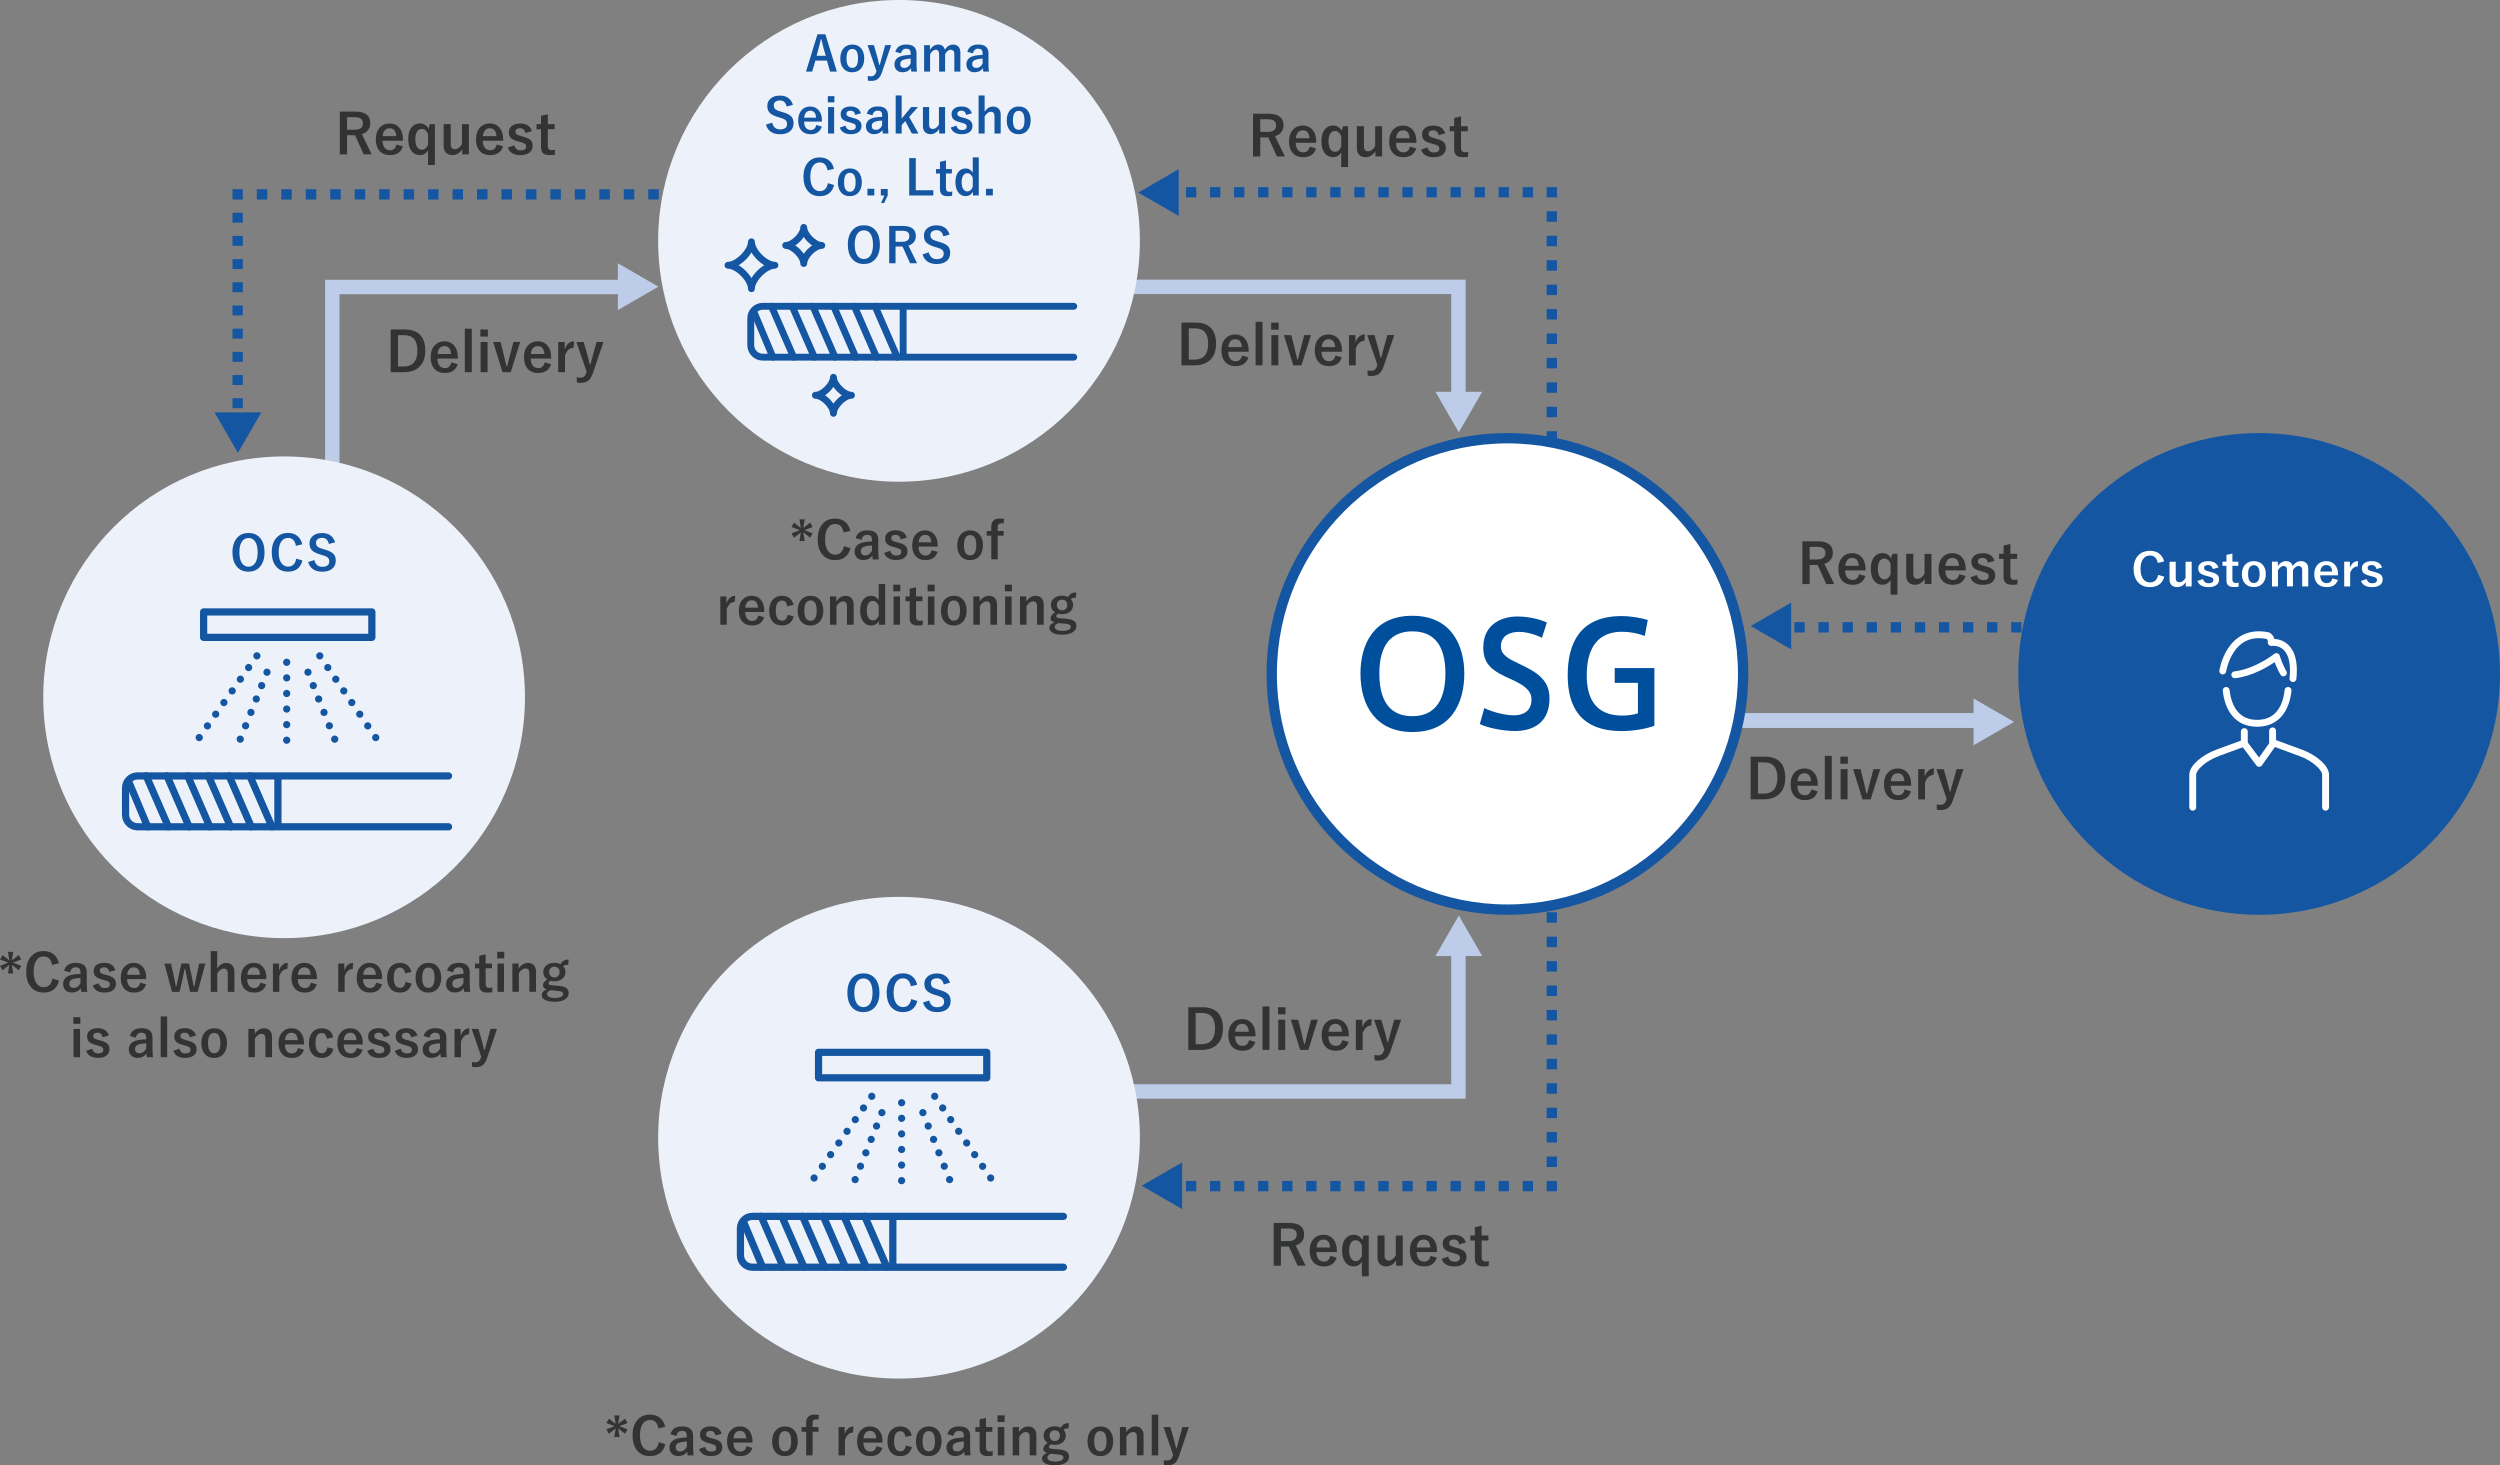 <?xml version="1.0" encoding="UTF-8"?><svg id="_レイヤー_2" xmlns="http://www.w3.org/2000/svg" viewBox="0 0 726.57 425.88"><rect x="0" y="0" width="726.57" height="425.88" fill="#808080" stroke="none"/><defs><style>.cls-1,.cls-2,.cls-3,.cls-4,.cls-5,.cls-6,.cls-7,.cls-8,.cls-9,.cls-10,.cls-11,.cls-12,.cls-13,.cls-14,.cls-15,.cls-16{fill:none;}.cls-1,.cls-2,.cls-3,.cls-4,.cls-5,.cls-7,.cls-8,.cls-9,.cls-10,.cls-12,.cls-14,.cls-15,.cls-16{stroke:#1456a2;}.cls-1,.cls-4,.cls-5,.cls-7,.cls-9,.cls-13,.cls-15{stroke-linecap:round;stroke-linejoin:round;}.cls-1,.cls-5,.cls-7,.cls-9,.cls-15{stroke-width:2.1px;}.cls-2{stroke-dasharray:0 0 3 3.99;}.cls-2,.cls-3,.cls-6,.cls-8,.cls-10,.cls-11,.cls-12,.cls-14,.cls-16{stroke-miterlimit:10;}.cls-2,.cls-3,.cls-8,.cls-10,.cls-12,.cls-14,.cls-16{stroke-width:3px;}.cls-3{stroke-dasharray:0 0 3.04 4.06;}.cls-4,.cls-13{stroke-width:2px;}.cls-17{fill:#edf1f9;}.cls-17,.cls-18,.cls-19,.cls-20,.cls-21,.cls-22{stroke-width:0px;}.cls-5{stroke-dasharray:0 0 0 4.19;}.cls-6{stroke-width:4.19px;}.cls-6,.cls-11{stroke:#bdcce9;}.cls-7{stroke-dasharray:0 0 0 4.11;}.cls-8{stroke-dasharray:0 0 2.89 3.85;}.cls-18{fill:#004f9d;}.cls-9{stroke-dasharray:0 0 0 4.53;}.cls-19{fill:#fff;}.cls-10{stroke-dasharray:0 0 3 4;}.cls-11{stroke-width:4.32px;}.cls-13{stroke:#fff;}.cls-14{stroke-dasharray:0 0 3.04 4.06;}.cls-20{fill:#bdcce9;}.cls-15{stroke-dasharray:0 0 0 4.15;}.cls-16{stroke-dasharray:0 0 3.05 4.06;}.cls-21{fill:#1456a2;}.cls-22{fill:#323333;}</style></defs><g id="_レイヤー_1-2"><line class="cls-12" x1="69.07" y1="123.98" x2="69.07" y2="122.48"/><line class="cls-8" x1="69.07" y1="118.63" x2="69.07" y2="59.91"/><polyline class="cls-12" points="69.07 57.99 69.07 56.49 70.57 56.49"/><line class="cls-16" x1="74.64" y1="56.49" x2="200.54" y2="56.49"/><line class="cls-12" x1="202.57" y1="56.49" x2="204.07" y2="56.49"/><polyline class="cls-6" points="423.86 270.71 423.86 317.21 327.57 317.21"/><polygon class="cls-20" points="423.97 266.08 430.77 277.86 417.17 277.86 423.97 266.08"/><polyline class="cls-6" points="423.86 119.86 423.86 83.37 329.45 83.37"/><polygon class="cls-20" points="423.97 125.63 430.77 113.86 417.17 113.86 423.97 125.63"/><circle class="cls-21" cx="656.57" cy="195.86" r="70"/><circle class="cls-17" cx="261.28" cy="70" r="70"/><circle class="cls-17" cx="261.28" cy="330.65" r="70"/><polyline class="cls-6" points="183.83 83.41 96.57 83.41 96.57 145.58"/><polygon class="cls-20" points="191.35 83.31 179.57 76.51 179.57 90.11 191.35 83.31"/><line class="cls-12" x1="339.18" y1="55.87" x2="340.68" y2="55.87"/><line class="cls-2" x1="344.67" y1="55.87" x2="447.5" y2="55.87"/><polyline class="cls-12" points="449.5 55.87 451 55.87 451 57.37"/><line class="cls-3" x1="451" y1="61.42" x2="451" y2="137.47"/><line class="cls-12" x1="451" y1="139.5" x2="451" y2="141"/><polygon class="cls-21" points="330.8 55.97 342.57 62.77 342.57 49.17 330.8 55.97"/><path class="cls-22" d="m523.82,157.32h4.46c2.93,0,4.4,1.12,4.4,3.38,0,.83-.24,1.52-.72,2.08-.42.5-1,.85-1.74,1.08l2.87,5.88h-2.32l-2.52-5.56-.56.02h-1.76v5.55h-2.11v-12.41Zm2.11,1.62v3.65h2.16c1.62,0,2.43-.62,2.43-1.86s-.78-1.79-2.34-1.79h-2.26Z"/><path class="cls-22" d="m542.19,165.78h-5.94c.01.92.22,1.62.64,2.11.38.44.9.66,1.57.66.94,0,1.56-.56,1.85-1.67l1.83.53c-.55,1.7-1.79,2.55-3.7,2.55-1.4,0-2.47-.45-3.2-1.36-.64-.79-.96-1.86-.96-3.2,0-1.52.42-2.7,1.25-3.55.71-.73,1.62-1.09,2.73-1.09,1.24,0,2.22.45,2.94,1.35.66.82.98,1.9.98,3.26v.41Zm-1.97-1.33c-.1-1.54-.74-2.3-1.92-2.3-.64,0-1.14.23-1.49.7-.3.4-.48.94-.52,1.6h3.94Z"/><path class="cls-22" d="m551.45,160.95v11.87h-2v-4.27c-.54.93-1.34,1.39-2.38,1.39s-1.91-.45-2.52-1.34c-.57-.83-.85-1.93-.85-3.3,0-1.55.37-2.73,1.1-3.55.59-.67,1.35-1,2.26-1,1.12,0,1.97.5,2.52,1.51l.41-1.31h1.47Zm-2,2.86c-.41-.99-1.02-1.48-1.82-1.48-.59,0-1.05.27-1.38.81-.33.53-.49,1.26-.49,2.2,0,1.08.21,1.89.64,2.42.34.42.77.63,1.3.63.75,0,1.34-.49,1.76-1.47v-3.11Z"/><path class="cls-22" d="m561.34,160.95v8.78h-1.95v-1.52c-.34.57-.78,1.02-1.32,1.33-.48.28-.99.41-1.53.41-.8,0-1.43-.25-1.89-.73-.43-.46-.65-1.08-.65-1.86v-6.41h2.06v5.84c0,.96.41,1.45,1.23,1.45.4,0,.8-.16,1.2-.48.34-.28.62-.62.83-1.02v-5.77h2.02Z"/><path class="cls-22" d="m571.31,165.78h-5.94c.01.92.22,1.62.64,2.11.38.44.9.66,1.57.66.94,0,1.56-.56,1.85-1.67l1.83.53c-.55,1.7-1.79,2.55-3.7,2.55-1.4,0-2.47-.45-3.2-1.36-.64-.79-.96-1.86-.96-3.2,0-1.52.42-2.7,1.25-3.55.71-.73,1.62-1.09,2.73-1.09,1.24,0,2.22.45,2.94,1.35.66.82.98,1.9.98,3.26v.41Zm-1.97-1.33c-.1-1.54-.74-2.3-1.92-2.3-.64,0-1.14.23-1.49.7-.3.4-.48.94-.52,1.6h3.94Z"/><path class="cls-22" d="m579.68,163l-1.91.55c-.22-.94-.74-1.41-1.56-1.41-.45,0-.8.1-1.05.31-.21.17-.32.38-.32.63,0,.37.12.65.35.83.22.17.62.33,1.21.48l.73.2c1.06.28,1.79.64,2.2,1.09.35.39.53.92.53,1.59,0,.88-.34,1.55-1.01,2.03-.62.45-1.47.67-2.55.67-1.91,0-3.13-.73-3.66-2.2l1.88-.66c.28.98.89,1.48,1.84,1.48,1.07,0,1.6-.38,1.6-1.13,0-.38-.12-.65-.38-.82-.21-.14-.65-.31-1.32-.5l-.73-.2c-1.02-.27-1.71-.62-2.09-1.06-.33-.39-.49-.92-.49-1.61,0-.79.32-1.41.96-1.87.59-.42,1.37-.63,2.34-.63,1.79,0,2.93.75,3.44,2.24Z"/><path class="cls-22" d="m584.27,158.08v2.87h1.97v1.47h-1.97v4.82c0,.84.36,1.27,1.09,1.27.39,0,.73-.03,1.02-.1l-.08,1.44c-.44.07-.97.1-1.57.1-.89,0-1.53-.21-1.92-.64-.35-.38-.52-.95-.52-1.7v-5.19h-1.31v-1.47h1.31v-2.41l1.98-.45Z"/><path class="cls-22" d="m364.16,33.05h4.46c2.93,0,4.4,1.12,4.4,3.38,0,.83-.24,1.52-.72,2.08-.42.5-1,.85-1.74,1.08l2.87,5.88h-2.32l-2.52-5.56-.56.02h-1.76v5.55h-2.11v-12.41Zm2.11,1.62v3.65h2.16c1.62,0,2.43-.62,2.43-1.86s-.78-1.79-2.34-1.79h-2.26Z"/><path class="cls-22" d="m382.53,41.51h-5.94c0,.92.22,1.62.64,2.11.38.44.9.66,1.57.66.94,0,1.56-.56,1.85-1.67l1.83.53c-.55,1.7-1.79,2.55-3.7,2.55-1.4,0-2.47-.45-3.2-1.36-.64-.79-.96-1.86-.96-3.2,0-1.52.42-2.7,1.25-3.55.71-.73,1.62-1.09,2.73-1.09,1.24,0,2.22.45,2.94,1.35.66.82.98,1.9.98,3.26v.41Zm-1.97-1.33c-.1-1.54-.74-2.3-1.92-2.3-.64,0-1.14.23-1.49.7-.3.4-.48.94-.52,1.6h3.94Z"/><path class="cls-22" d="m391.79,36.68v11.87h-2v-4.27c-.54.93-1.34,1.39-2.38,1.39s-1.91-.45-2.52-1.34c-.57-.83-.85-1.93-.85-3.3,0-1.55.37-2.73,1.1-3.55.59-.67,1.35-1,2.26-1,1.12,0,1.97.5,2.52,1.51l.41-1.31h1.47Zm-2,2.86c-.41-.99-1.02-1.48-1.82-1.48-.59,0-1.05.27-1.38.81-.33.53-.49,1.26-.49,2.2,0,1.08.21,1.89.64,2.42.34.42.77.63,1.3.63.75,0,1.34-.49,1.76-1.47v-3.11Z"/><path class="cls-22" d="m401.68,36.68v8.78h-1.95v-1.52c-.34.57-.78,1.02-1.32,1.33-.48.28-.99.41-1.53.41-.8,0-1.43-.25-1.89-.73-.43-.46-.65-1.08-.65-1.86v-6.41h2.06v5.84c0,.96.41,1.45,1.23,1.45.4,0,.8-.16,1.2-.48.34-.28.62-.62.83-1.02v-5.77h2.02Z"/><path class="cls-22" d="m411.65,41.51h-5.94c.01.92.22,1.62.64,2.11.38.44.9.66,1.57.66.94,0,1.56-.56,1.85-1.67l1.83.53c-.55,1.7-1.79,2.55-3.7,2.55-1.4,0-2.47-.45-3.2-1.36-.64-.79-.96-1.86-.96-3.2,0-1.52.42-2.7,1.25-3.55.71-.73,1.62-1.09,2.73-1.09,1.24,0,2.22.45,2.94,1.35.66.82.98,1.9.98,3.26v.41Zm-1.97-1.33c-.1-1.54-.74-2.3-1.92-2.3-.64,0-1.14.23-1.49.7-.3.4-.48.94-.52,1.6h3.94Z"/><path class="cls-22" d="m420.02,38.73l-1.91.55c-.22-.94-.74-1.41-1.56-1.41-.45,0-.8.1-1.05.31-.21.17-.32.38-.32.63,0,.37.12.65.35.83.22.17.62.33,1.21.48l.73.2c1.06.28,1.79.64,2.2,1.09.35.39.53.92.53,1.59,0,.88-.34,1.55-1.01,2.03-.62.45-1.47.67-2.55.67-1.91,0-3.13-.73-3.66-2.2l1.88-.66c.28.98.89,1.48,1.84,1.48,1.07,0,1.6-.38,1.6-1.13,0-.38-.12-.65-.38-.82-.21-.14-.65-.31-1.32-.5l-.73-.2c-1.02-.27-1.71-.62-2.09-1.06-.33-.39-.49-.92-.49-1.61,0-.79.32-1.41.96-1.87.59-.42,1.37-.63,2.34-.63,1.79,0,2.93.75,3.44,2.24Z"/><path class="cls-22" d="m424.61,33.81v2.87h1.97v1.47h-1.97v4.82c0,.84.36,1.27,1.09,1.27.39,0,.73-.03,1.02-.1l-.08,1.44c-.44.07-.97.1-1.57.1-.89,0-1.53-.21-1.92-.64-.35-.38-.52-.95-.52-1.7v-5.19h-1.31v-1.47h1.31v-2.41l1.98-.45Z"/><path class="cls-22" d="m370.16,355.42h4.46c2.93,0,4.4,1.12,4.4,3.38,0,.83-.24,1.52-.72,2.08-.42.5-1,.85-1.74,1.08l2.87,5.88h-2.32l-2.52-5.56-.56.02h-1.76v5.55h-2.11v-12.41Zm2.11,1.62v3.65h2.16c1.62,0,2.43-.62,2.43-1.86s-.78-1.79-2.34-1.79h-2.26Z"/><path class="cls-22" d="m388.53,363.88h-5.94c0,.92.22,1.62.64,2.11.38.44.9.66,1.57.66.94,0,1.56-.56,1.85-1.67l1.83.53c-.55,1.7-1.79,2.55-3.7,2.55-1.4,0-2.47-.45-3.2-1.36-.64-.79-.96-1.86-.96-3.2,0-1.52.42-2.7,1.25-3.55.71-.73,1.62-1.09,2.73-1.09,1.24,0,2.22.45,2.94,1.35.66.82.98,1.9.98,3.26v.41Zm-1.97-1.33c-.1-1.54-.74-2.3-1.92-2.3-.64,0-1.14.23-1.49.7-.3.4-.48.94-.52,1.6h3.94Z"/><path class="cls-22" d="m397.79,359.06v11.87h-2v-4.27c-.54.93-1.34,1.39-2.38,1.39s-1.91-.45-2.52-1.34c-.57-.83-.85-1.93-.85-3.3,0-1.55.37-2.73,1.1-3.55.59-.67,1.35-1,2.26-1,1.12,0,1.97.5,2.52,1.51l.41-1.31h1.47Zm-2,2.86c-.41-.99-1.02-1.48-1.82-1.48-.59,0-1.05.27-1.38.81-.33.53-.49,1.26-.49,2.2,0,1.08.21,1.89.64,2.42.34.42.77.63,1.3.63.75,0,1.34-.49,1.76-1.47v-3.11Z"/><path class="cls-22" d="m407.68,359.06v8.78h-1.95v-1.52c-.34.57-.78,1.02-1.32,1.33-.48.28-.99.41-1.53.41-.8,0-1.43-.25-1.89-.73-.43-.46-.65-1.08-.65-1.86v-6.41h2.06v5.84c0,.96.41,1.45,1.23,1.45.4,0,.8-.16,1.2-.48.34-.28.62-.62.83-1.02v-5.77h2.02Z"/><path class="cls-22" d="m417.65,363.88h-5.94c.01.92.22,1.62.64,2.11.38.44.9.66,1.57.66.94,0,1.56-.56,1.85-1.67l1.83.53c-.55,1.7-1.79,2.55-3.7,2.55-1.4,0-2.47-.45-3.2-1.36-.64-.79-.96-1.86-.96-3.2,0-1.52.42-2.7,1.25-3.55.71-.73,1.62-1.09,2.73-1.09,1.24,0,2.22.45,2.94,1.35.66.82.98,1.9.98,3.26v.41Zm-1.97-1.33c-.1-1.54-.74-2.3-1.92-2.3-.64,0-1.14.23-1.49.7-.3.4-.48.94-.52,1.6h3.94Z"/><path class="cls-22" d="m426.02,361.1l-1.91.55c-.22-.94-.74-1.41-1.56-1.41-.45,0-.8.1-1.05.31-.21.17-.32.38-.32.63,0,.37.12.65.35.83.22.17.62.33,1.21.48l.73.2c1.06.28,1.79.64,2.2,1.09.35.39.53.92.53,1.59,0,.88-.34,1.55-1.01,2.03-.62.45-1.47.67-2.55.67-1.91,0-3.13-.73-3.66-2.2l1.88-.66c.28.98.89,1.48,1.84,1.48,1.07,0,1.6-.38,1.6-1.13,0-.38-.12-.65-.38-.82-.21-.14-.65-.31-1.32-.5l-.73-.2c-1.02-.27-1.71-.62-2.09-1.06-.33-.39-.49-.92-.49-1.61,0-.79.32-1.41.96-1.87.59-.42,1.37-.63,2.34-.63,1.79,0,2.93.75,3.44,2.24Z"/><path class="cls-22" d="m430.61,356.19v2.87h1.97v1.47h-1.97v4.82c0,.84.36,1.27,1.09,1.27.39,0,.73-.03,1.02-.1l-.08,1.44c-.44.07-.97.1-1.57.1-.89,0-1.53-.21-1.92-.64-.35-.38-.52-.95-.52-1.7v-5.19h-1.31v-1.47h1.31v-2.41l1.98-.45Z"/><path class="cls-22" d="m180.05,411.34l-.39,2.5,1.98-1.55.74,1.26-2.39.94,2.39.93-.74,1.27-1.98-1.57.39,2.52h-1.52l.4-2.5-1.97,1.55-.75-1.26,2.39-.94-2.39-.93.75-1.26,1.97,1.55-.4-2.5h1.52Z"/><path class="cls-22" d="m193.32,414.67l-1.96.48c-.29-1.64-1.1-2.46-2.45-2.46-.95,0-1.69.42-2.2,1.27-.48.78-.72,1.85-.72,3.19,0,1.53.31,2.7.93,3.49.51.65,1.18.98,1.99.98,1.39,0,2.24-.83,2.56-2.49l1.91.59c-.6,2.31-2.09,3.46-4.49,3.46-1.64,0-2.92-.59-3.83-1.78-.82-1.06-1.22-2.47-1.22-4.23,0-2.03.53-3.58,1.58-4.67.89-.92,2.05-1.38,3.47-1.38,1.26,0,2.29.36,3.08,1.07.67.61,1.12,1.44,1.35,2.48Z"/><path class="cls-22" d="m194.84,416.82c.42-1.51,1.56-2.27,3.41-2.27,2.13,0,3.19.91,3.19,2.73v3.27c0,.8.04,1.61.13,2.43h-1.74c-.05-.31-.1-.67-.14-1.08-.59.85-1.46,1.27-2.59,1.27-.82,0-1.46-.25-1.92-.75-.41-.44-.62-1.01-.62-1.7,0-1.46.9-2.37,2.69-2.72.66-.13,1.45-.21,2.35-.23v-.47c0-.55-.13-.94-.39-1.16-.22-.2-.57-.29-1.04-.29-.43,0-.79.14-1.07.42-.26.25-.43.6-.51,1.03l-1.76-.48Zm4.77,2.12c-.63.01-1.26.1-1.89.24-.9.21-1.35.68-1.35,1.4,0,.83.44,1.25,1.32,1.25.8,0,1.44-.45,1.92-1.35v-1.53Z"/><path class="cls-22" d="m209.75,416.67l-1.79.51c-.21-.88-.69-1.33-1.46-1.33-.42,0-.75.1-.99.29-.2.16-.3.35-.3.59,0,.35.11.61.33.78.21.16.58.31,1.14.45l.69.18c1,.26,1.68.6,2.06,1.02.33.37.5.86.5,1.49,0,.82-.31,1.46-.94,1.9-.58.42-1.38.63-2.39.63-1.79,0-2.94-.69-3.44-2.06l1.76-.62c.26.92.84,1.38,1.72,1.38,1,0,1.5-.35,1.5-1.06,0-.35-.12-.61-.35-.77-.2-.13-.61-.29-1.24-.47l-.69-.19c-.95-.25-1.6-.59-1.96-1-.31-.36-.46-.86-.46-1.51,0-.74.3-1.32.9-1.75.55-.4,1.28-.59,2.19-.59,1.67,0,2.75.7,3.22,2.1Z"/><path class="cls-22" d="m218.72,419.27h-5.57c0,.86.21,1.52.6,1.98.36.42.85.62,1.47.62.88,0,1.46-.52,1.74-1.57l1.71.5c-.52,1.59-1.67,2.39-3.47,2.39-1.31,0-2.31-.42-3-1.27-.6-.74-.9-1.74-.9-3,0-1.43.39-2.53,1.17-3.33.67-.68,1.52-1.03,2.56-1.03,1.16,0,2.08.42,2.75,1.27.62.77.92,1.78.92,3.05v.39Zm-1.85-1.25c-.09-1.44-.69-2.16-1.8-2.16-.6,0-1.07.22-1.4.66-.28.38-.45.88-.49,1.5h3.69Z"/><path class="cls-22" d="m228.14,414.56c1.2,0,2.14.43,2.82,1.3.6.77.9,1.77.9,3,0,1.42-.39,2.53-1.16,3.32-.66.68-1.52,1.02-2.58,1.02-1.21,0-2.15-.43-2.83-1.3-.6-.76-.89-1.76-.89-3,0-1.42.39-2.52,1.17-3.32.67-.68,1.53-1.02,2.57-1.02Zm0,1.36c-1.2,0-1.8.98-1.8,2.94s.6,2.96,1.79,2.96,1.8-.99,1.8-2.96-.6-2.94-1.79-2.94Z"/><path class="cls-22" d="m238.04,411.22l-.21,1.35c-.32-.04-.55-.07-.67-.07-.66,0-.99.38-.99,1.13v1.11h1.71v1.36h-1.71v6.87h-1.88v-6.87h-1.33v-1.36h1.33v-1.23c0-1.59.82-2.39,2.46-2.39.42,0,.85.03,1.29.1Z"/><path class="cls-22" d="m248.03,414.56l-.12,1.77c-1.05,0-1.83.7-2.34,2.09v4.56h-1.86v-8.23h1.77v2.02c.53-1.47,1.38-2.2,2.55-2.2Z"/><path class="cls-22" d="m256.51,419.27h-5.57c0,.86.21,1.52.6,1.98.36.42.85.62,1.47.62.88,0,1.46-.52,1.74-1.57l1.71.5c-.52,1.59-1.67,2.39-3.47,2.39-1.31,0-2.31-.42-3-1.27-.6-.74-.9-1.74-.9-3,0-1.43.39-2.53,1.17-3.33.67-.68,1.52-1.03,2.56-1.03,1.16,0,2.08.42,2.75,1.27.62.77.92,1.78.92,3.05v.39Zm-1.85-1.25c-.09-1.44-.69-2.16-1.8-2.16-.6,0-1.07.22-1.4.66-.28.38-.45.88-.49,1.5h3.69Z"/><path class="cls-22" d="m264.98,417.19l-1.83.42c-.18-1.11-.66-1.67-1.46-1.67-1.23,0-1.85.98-1.85,2.93s.62,2.94,1.85,2.94c.87,0,1.39-.58,1.57-1.73l1.76.48c-.21.91-.65,1.59-1.3,2.04-.56.39-1.25.59-2.08.59-1.25,0-2.21-.43-2.87-1.29-.58-.75-.86-1.75-.86-3,0-1.43.38-2.54,1.14-3.32.66-.68,1.52-1.02,2.59-1.02.95,0,1.72.26,2.31.78.51.45.85,1.07,1.03,1.85Z"/><path class="cls-22" d="m269.93,414.56c1.2,0,2.14.43,2.82,1.3.6.77.9,1.77.9,3,0,1.42-.39,2.53-1.16,3.32-.66.68-1.52,1.02-2.58,1.02-1.21,0-2.15-.43-2.83-1.3-.6-.76-.89-1.76-.89-3,0-1.42.39-2.52,1.16-3.32.67-.68,1.53-1.02,2.57-1.02Zm0,1.36c-1.2,0-1.8.98-1.8,2.94s.6,2.96,1.79,2.96,1.8-.99,1.8-2.96-.6-2.94-1.79-2.94Z"/><path class="cls-22" d="m275.34,416.82c.42-1.51,1.56-2.27,3.41-2.27,2.13,0,3.19.91,3.19,2.73v3.27c0,.8.04,1.61.13,2.43h-1.74c-.05-.31-.1-.67-.14-1.08-.59.85-1.46,1.27-2.59,1.27-.82,0-1.46-.25-1.92-.75-.41-.44-.62-1.01-.62-1.7,0-1.46.9-2.37,2.69-2.72.66-.13,1.45-.21,2.35-.23v-.47c0-.55-.13-.94-.39-1.16-.22-.2-.57-.29-1.04-.29-.43,0-.79.14-1.07.42-.26.25-.43.6-.5,1.03l-1.77-.48Zm4.77,2.12c-.63.01-1.26.1-1.89.24-.9.21-1.35.68-1.35,1.4,0,.83.44,1.25,1.32,1.25.8,0,1.44-.45,1.92-1.35v-1.53Z"/><path class="cls-22" d="m286.56,412.06v2.69h1.85v1.38h-1.85v4.52c0,.79.34,1.19,1.02,1.19.37,0,.69-.03.96-.1l-.07,1.35c-.42.06-.91.1-1.47.1-.83,0-1.44-.2-1.8-.6-.33-.36-.49-.89-.49-1.59v-4.86h-1.23v-1.38h1.23v-2.26l1.86-.42Z"/><path class="cls-22" d="m291.96,411.34v1.93h-2.04v-1.93h2.04Zm-.08,3.41v8.23h-1.89v-8.23h1.89Z"/><path class="cls-22" d="m296.13,414.75v1.44c.36-.54.79-.95,1.29-1.24.45-.26.92-.39,1.41-.39.75,0,1.34.24,1.77.73.39.44.59,1.02.59,1.74v5.94h-1.93v-5.41c0-.92-.38-1.38-1.14-1.38-.35,0-.71.14-1.08.42-.32.25-.6.57-.83.97v5.4h-1.89v-8.23h1.83Z"/><path class="cls-22" d="m310.67,413.6l-.12,1.52c-.42,0-.74.04-.96.11-.17.06-.34.16-.51.31.45.46.67,1.01.67,1.65,0,.9-.34,1.59-1.03,2.09-.58.42-1.31.63-2.21.63-.38,0-.74-.05-1.07-.14-.4.2-.6.44-.6.72,0,.2.08.33.25.42s.46.14.89.18l1.86.15c1.1.11,1.88.36,2.32.76.35.33.53.78.53,1.37,0,.8-.4,1.42-1.21,1.88-.74.42-1.71.62-2.93.62s-2.21-.21-2.87-.62c-.56-.35-.83-.81-.83-1.38,0-.7.5-1.24,1.52-1.6-.77-.17-1.16-.57-1.16-1.19s.42-1.18,1.26-1.71c-.78-.5-1.17-1.22-1.17-2.18,0-.85.34-1.52,1.03-2.01.58-.42,1.32-.64,2.21-.64.68,0,1.26.13,1.75.4.29-.52.63-.88,1.03-1.08.35-.18.8-.27,1.36-.27Zm-5.16,8.9c-.74.23-1.11.61-1.11,1.12,0,.38.23.67.7.88.4.18.92.26,1.56.26.82,0,1.45-.12,1.88-.37.35-.2.52-.44.52-.73,0-.31-.11-.54-.34-.67-.22-.13-.62-.23-1.18-.29l-2.04-.21Zm1.02-6.83c-.46,0-.84.15-1.12.45-.25.27-.37.62-.37,1.05,0,.55.16.97.48,1.26.26.24.6.36,1.02.36.48,0,.85-.15,1.13-.46.25-.29.37-.67.37-1.14,0-.5-.16-.89-.49-1.17-.27-.23-.61-.34-1.01-.34Z"/><path class="cls-22" d="m319.8,414.56c1.2,0,2.14.43,2.82,1.3.6.77.9,1.77.9,3,0,1.42-.39,2.53-1.16,3.32-.66.68-1.52,1.02-2.58,1.02-1.21,0-2.15-.43-2.83-1.3-.6-.76-.89-1.76-.89-3,0-1.42.39-2.52,1.16-3.32.67-.68,1.53-1.02,2.57-1.02Zm0,1.36c-1.2,0-1.8.98-1.8,2.94s.6,2.96,1.79,2.96,1.8-.99,1.8-2.96-.6-2.94-1.79-2.94Z"/><path class="cls-22" d="m327.29,414.75v1.44c.36-.54.79-.95,1.29-1.24.45-.26.92-.39,1.41-.39.75,0,1.34.24,1.77.73.39.44.59,1.02.59,1.74v5.94h-1.93v-5.41c0-.92-.38-1.38-1.14-1.38-.35,0-.71.14-1.08.42-.32.25-.6.57-.83.97v5.4h-1.89v-8.23h1.83Z"/><path class="cls-22" d="m336.62,411.13v11.85h-1.89v-11.85h1.89Z"/><path class="cls-22" d="m345.52,414.75l-2.9,8.53c-.34,1-.8,1.69-1.38,2.09-.49.34-1.14.51-1.93.51-.36,0-.7-.03-1.03-.08l-.07-1.44c.38.07.73.1,1.05.1.76,0,1.28-.42,1.56-1.27l.12-.36-2.79-8.09h1.99l.98,3.45c.08.28.31,1.18.69,2.7h.15c.06-.22.19-.71.39-1.44.14-.51.25-.94.35-1.29l.94-3.42h1.88Z"/><path class="cls-22" d="m3.84,276.62l-.39,2.5,1.98-1.55.74,1.26-2.39.94,2.39.93-.74,1.27-1.98-1.57.39,2.52h-1.52l.4-2.5-1.97,1.55-.75-1.26,2.39-.94-2.39-.93.75-1.26,1.97,1.55-.4-2.5h1.52Z"/><path class="cls-22" d="m17.11,279.95l-1.96.48c-.29-1.64-1.1-2.46-2.45-2.46-.95,0-1.69.42-2.21,1.27-.48.78-.72,1.85-.72,3.19,0,1.53.31,2.7.93,3.49.51.65,1.18.98,1.99.98,1.39,0,2.24-.83,2.56-2.49l1.91.59c-.6,2.31-2.09,3.46-4.49,3.46-1.64,0-2.92-.59-3.83-1.78-.82-1.06-1.22-2.47-1.22-4.23,0-2.03.53-3.58,1.58-4.67.89-.92,2.05-1.38,3.47-1.38,1.26,0,2.29.36,3.08,1.07.67.61,1.12,1.44,1.35,2.48Z"/><path class="cls-22" d="m18.62,282.1c.42-1.51,1.56-2.27,3.41-2.27,2.13,0,3.19.91,3.19,2.73v3.27c0,.8.04,1.61.13,2.43h-1.74c-.05-.31-.1-.67-.14-1.08-.59.85-1.46,1.27-2.59,1.27-.82,0-1.46-.25-1.92-.75-.41-.44-.62-1.01-.62-1.7,0-1.46.9-2.37,2.69-2.72.66-.13,1.45-.21,2.35-.23v-.47c0-.55-.13-.94-.39-1.16-.22-.2-.57-.29-1.04-.29-.43,0-.79.14-1.07.42-.26.25-.43.6-.5,1.03l-1.77-.48Zm4.77,2.12c-.63.01-1.26.1-1.89.24-.9.21-1.35.68-1.35,1.4,0,.83.44,1.25,1.32,1.25.8,0,1.44-.45,1.92-1.35v-1.53Z"/><path class="cls-22" d="m33.54,281.95l-1.79.51c-.21-.88-.69-1.33-1.46-1.33-.42,0-.75.1-.99.29-.2.16-.3.35-.3.59,0,.35.11.61.33.78.21.16.58.31,1.13.45l.69.18c1,.26,1.68.6,2.06,1.02.33.37.5.86.5,1.49,0,.82-.32,1.46-.95,1.9-.58.42-1.38.63-2.39.63-1.79,0-2.94-.69-3.43-2.06l1.76-.62c.26.92.84,1.38,1.72,1.38,1,0,1.5-.35,1.5-1.06,0-.35-.12-.61-.35-.77-.2-.13-.61-.29-1.24-.47l-.69-.19c-.95-.25-1.6-.59-1.96-1-.31-.36-.46-.86-.46-1.51,0-.74.3-1.32.9-1.75.55-.4,1.28-.59,2.19-.59,1.67,0,2.75.7,3.22,2.1Z"/><path class="cls-22" d="m42.51,284.55h-5.57c0,.86.21,1.52.6,1.98.36.42.85.62,1.47.62.88,0,1.46-.52,1.74-1.57l1.71.5c-.52,1.59-1.67,2.39-3.47,2.39-1.31,0-2.31-.42-3-1.27-.6-.74-.9-1.74-.9-3,0-1.43.39-2.53,1.17-3.33.67-.68,1.52-1.03,2.56-1.03,1.16,0,2.08.42,2.75,1.27.62.77.92,1.78.92,3.05v.39Zm-1.85-1.25c-.09-1.44-.69-2.16-1.8-2.16-.6,0-1.07.22-1.4.66-.28.38-.45.88-.49,1.5h3.69Z"/><path class="cls-22" d="m59.7,280.03l-2.26,8.23h-2.19l-.83-3.69c-.04-.19-.23-1.18-.59-2.98h-.18c-.22,1.21-.42,2.21-.6,3l-.87,3.68h-2.19l-2.21-8.23h1.93l.78,3.61c.08.38.19.93.34,1.66.13.63.22,1.09.28,1.37h.16c.06-.27.17-.8.33-1.59.12-.61.22-1.07.3-1.41l.81-3.65h2.22l.78,3.65c.26,1.17.45,2.17.59,3h.18c.04-.21.15-.73.32-1.58.11-.57.21-1.05.3-1.44l.79-3.63h1.8Z"/><path class="cls-22" d="m63.12,276.41v5.01c.74-1.04,1.62-1.56,2.64-1.56.75,0,1.34.24,1.77.73.39.44.59,1.02.59,1.74v5.94h-1.93v-5.4c0-.92-.38-1.38-1.14-1.38-.35,0-.71.15-1.08.44-.32.25-.6.57-.83.97v5.37h-1.89v-11.85h1.89Z"/><path class="cls-22" d="m77.42,284.55h-5.57c0,.86.21,1.52.6,1.98.36.42.85.62,1.47.62.88,0,1.46-.52,1.74-1.57l1.71.5c-.52,1.59-1.67,2.39-3.47,2.39-1.31,0-2.31-.42-3-1.27-.6-.74-.9-1.74-.9-3,0-1.43.39-2.53,1.17-3.33.67-.68,1.52-1.03,2.56-1.03,1.16,0,2.08.42,2.75,1.27.62.77.92,1.78.92,3.05v.39Zm-1.85-1.25c-.09-1.44-.69-2.16-1.8-2.16-.6,0-1.07.22-1.4.66-.28.38-.45.88-.49,1.5h3.69Z"/><path class="cls-22" d="m83.64,279.84l-.12,1.77c-1.05,0-1.83.7-2.34,2.09v4.56h-1.86v-8.23h1.77v2.02c.53-1.47,1.38-2.2,2.55-2.2Z"/><path class="cls-22" d="m92.12,284.55h-5.57c0,.86.21,1.52.6,1.98.36.42.85.62,1.47.62.88,0,1.46-.52,1.74-1.57l1.71.5c-.52,1.59-1.67,2.39-3.47,2.39-1.31,0-2.31-.42-3-1.27-.6-.74-.9-1.74-.9-3,0-1.43.39-2.53,1.17-3.33.67-.68,1.52-1.03,2.56-1.03,1.16,0,2.08.42,2.75,1.27.62.77.92,1.78.92,3.05v.39Zm-1.85-1.25c-.09-1.44-.69-2.16-1.8-2.16-.6,0-1.07.22-1.4.66-.28.38-.45.88-.49,1.5h3.69Z"/><path class="cls-22" d="m102.62,279.84l-.12,1.77c-1.05,0-1.83.7-2.34,2.09v4.56h-1.86v-8.23h1.77v2.02c.53-1.47,1.38-2.2,2.55-2.2Z"/><path class="cls-22" d="m111.09,284.55h-5.57c0,.86.21,1.52.6,1.98.36.42.85.62,1.47.62.88,0,1.46-.52,1.74-1.57l1.71.5c-.52,1.59-1.67,2.39-3.47,2.39-1.31,0-2.31-.42-3-1.27-.6-.74-.9-1.74-.9-3,0-1.43.39-2.53,1.17-3.33.67-.68,1.52-1.03,2.56-1.03,1.16,0,2.08.42,2.75,1.27.62.77.92,1.78.92,3.05v.39Zm-1.85-1.25c-.09-1.44-.69-2.16-1.8-2.16-.6,0-1.07.22-1.4.66-.28.38-.45.88-.49,1.5h3.69Z"/><path class="cls-22" d="m119.57,282.47l-1.83.42c-.18-1.11-.66-1.67-1.46-1.67-1.23,0-1.85.98-1.85,2.93s.62,2.94,1.85,2.94c.87,0,1.39-.58,1.57-1.73l1.76.48c-.21.91-.65,1.59-1.3,2.04-.56.39-1.25.59-2.08.59-1.25,0-2.21-.43-2.87-1.29-.58-.75-.86-1.75-.86-3,0-1.43.38-2.54,1.14-3.32.66-.68,1.52-1.02,2.59-1.02.95,0,1.72.26,2.31.78.51.45.85,1.07,1.03,1.85Z"/><path class="cls-22" d="m124.51,279.84c1.2,0,2.14.43,2.82,1.3.6.77.9,1.77.9,3,0,1.42-.39,2.53-1.16,3.32-.66.68-1.52,1.02-2.58,1.02-1.21,0-2.15-.43-2.83-1.3-.6-.76-.89-1.76-.89-3,0-1.42.39-2.52,1.16-3.32.67-.68,1.53-1.02,2.57-1.02Zm0,1.36c-1.2,0-1.8.98-1.8,2.94s.6,2.96,1.79,2.96,1.8-.99,1.8-2.96-.6-2.94-1.79-2.94Z"/><path class="cls-22" d="m129.92,282.1c.42-1.51,1.56-2.27,3.41-2.27,2.13,0,3.19.91,3.19,2.73v3.27c0,.8.04,1.61.13,2.43h-1.74c-.05-.31-.1-.67-.14-1.08-.59.85-1.46,1.27-2.59,1.27-.82,0-1.46-.25-1.92-.75-.41-.44-.62-1.01-.62-1.7,0-1.46.9-2.37,2.69-2.72.66-.13,1.45-.21,2.35-.23v-.47c0-.55-.13-.94-.39-1.16-.22-.2-.57-.29-1.04-.29-.43,0-.79.14-1.07.42-.26.25-.43.6-.5,1.03l-1.77-.48Zm4.77,2.12c-.63.01-1.26.1-1.89.24-.9.21-1.35.68-1.35,1.4,0,.83.44,1.25,1.32,1.25.8,0,1.44-.45,1.92-1.35v-1.53Z"/><path class="cls-22" d="m141.14,277.34v2.69h1.85v1.38h-1.85v4.52c0,.79.34,1.19,1.02,1.19.37,0,.69-.03.96-.1l-.07,1.35c-.42.06-.91.1-1.47.1-.83,0-1.44-.2-1.8-.6-.33-.36-.49-.89-.49-1.59v-4.86h-1.23v-1.38h1.23v-2.26l1.86-.42Z"/><path class="cls-22" d="m146.55,276.62v1.93h-2.04v-1.93h2.04Zm-.08,3.41v8.23h-1.89v-8.23h1.89Z"/><path class="cls-22" d="m150.72,280.03v1.44c.36-.54.79-.95,1.29-1.24.45-.26.92-.39,1.41-.39.75,0,1.34.24,1.77.73.39.44.59,1.02.59,1.74v5.94h-1.93v-5.41c0-.92-.38-1.38-1.14-1.38-.35,0-.71.14-1.08.42-.32.25-.6.57-.83.97v5.4h-1.89v-8.23h1.83Z"/><path class="cls-22" d="m165.26,278.88l-.12,1.52c-.42,0-.74.04-.96.11-.17.06-.34.16-.51.31.45.46.67,1.01.67,1.65,0,.9-.34,1.59-1.03,2.09-.58.42-1.31.63-2.21.63-.38,0-.74-.05-1.07-.14-.4.2-.6.44-.6.72,0,.2.08.33.25.42s.46.14.89.18l1.86.15c1.1.11,1.88.36,2.32.76.35.33.53.78.53,1.37,0,.8-.4,1.42-1.21,1.88-.74.42-1.71.62-2.93.62s-2.21-.21-2.87-.62c-.56-.35-.83-.81-.83-1.38,0-.7.5-1.24,1.52-1.6-.77-.17-1.16-.57-1.16-1.19s.42-1.18,1.26-1.71c-.78-.5-1.17-1.22-1.17-2.18,0-.85.34-1.52,1.03-2.01.58-.42,1.32-.64,2.21-.64.68,0,1.26.13,1.75.4.29-.52.63-.88,1.03-1.08.35-.18.8-.27,1.36-.27Zm-5.16,8.9c-.74.23-1.11.61-1.11,1.12,0,.38.23.67.7.88.4.18.92.26,1.56.26.82,0,1.45-.12,1.88-.37.35-.2.52-.44.52-.73,0-.31-.11-.54-.34-.67-.22-.13-.62-.23-1.18-.29l-2.04-.21Zm1.02-6.83c-.46,0-.84.15-1.12.45-.25.27-.37.62-.37,1.05,0,.55.16.97.48,1.26.26.24.6.36,1.02.36.48,0,.85-.15,1.13-.46.25-.29.37-.67.37-1.14,0-.5-.16-.89-.49-1.17-.27-.23-.61-.34-1.01-.34Z"/><path class="cls-22" d="m23.35,295.62v1.93h-2.04v-1.93h2.04Zm-.08,3.41v8.23h-1.89v-8.23h1.89Z"/><path class="cls-22" d="m31.63,300.95l-1.79.51c-.21-.88-.69-1.33-1.46-1.33-.42,0-.75.1-.99.29-.2.16-.3.35-.3.59,0,.35.11.61.33.78.21.16.58.31,1.14.45l.69.18c1,.26,1.68.6,2.06,1.02.33.37.5.86.5,1.49,0,.82-.31,1.46-.94,1.9-.58.42-1.38.63-2.39.63-1.79,0-2.94-.69-3.44-2.06l1.76-.62c.26.92.84,1.38,1.72,1.38,1,0,1.5-.35,1.5-1.06,0-.35-.12-.61-.35-.77-.2-.13-.61-.29-1.24-.47l-.69-.19c-.95-.25-1.6-.59-1.96-1-.31-.36-.46-.86-.46-1.51,0-.74.3-1.32.9-1.75.55-.4,1.28-.59,2.19-.59,1.67,0,2.75.7,3.22,2.1Z"/><path class="cls-22" d="m37.72,301.1c.42-1.51,1.56-2.27,3.41-2.27,2.13,0,3.19.91,3.19,2.73v3.27c0,.8.04,1.61.13,2.43h-1.74c-.05-.31-.1-.67-.14-1.08-.59.85-1.46,1.27-2.59,1.27-.82,0-1.46-.25-1.92-.75-.41-.44-.62-1.01-.62-1.7,0-1.46.9-2.37,2.69-2.72.66-.13,1.45-.21,2.35-.23v-.47c0-.55-.13-.94-.39-1.16-.22-.2-.57-.29-1.04-.29-.43,0-.79.14-1.07.42-.26.25-.43.6-.51,1.03l-1.76-.48Zm4.77,2.12c-.63.01-1.26.1-1.89.24-.9.21-1.35.68-1.35,1.4,0,.83.44,1.25,1.32,1.25.8,0,1.44-.45,1.92-1.35v-1.53Z"/><path class="cls-22" d="m48.58,295.41v11.85h-1.89v-11.85h1.89Z"/><path class="cls-22" d="m56.96,300.95l-1.79.51c-.21-.88-.69-1.33-1.46-1.33-.42,0-.75.1-.99.29-.2.16-.3.35-.3.59,0,.35.11.61.33.78.21.16.58.31,1.14.45l.69.18c1,.26,1.68.6,2.06,1.02.33.37.5.86.5,1.49,0,.82-.31,1.46-.94,1.9-.58.42-1.38.63-2.39.63-1.79,0-2.94-.69-3.44-2.06l1.76-.62c.26.92.84,1.38,1.72,1.38,1,0,1.5-.35,1.5-1.06,0-.35-.12-.61-.35-.77-.2-.13-.61-.29-1.24-.47l-.69-.19c-.95-.25-1.6-.59-1.96-1-.31-.36-.46-.86-.46-1.51,0-.74.3-1.32.9-1.75.55-.4,1.28-.59,2.19-.59,1.67,0,2.75.7,3.22,2.1Z"/><path class="cls-22" d="m62.25,298.84c1.2,0,2.14.43,2.82,1.3.6.77.9,1.77.9,3,0,1.42-.39,2.53-1.16,3.32-.66.68-1.52,1.02-2.58,1.02-1.21,0-2.15-.43-2.83-1.3-.6-.76-.89-1.76-.89-3,0-1.42.39-2.52,1.17-3.32.67-.68,1.53-1.02,2.57-1.02Zm0,1.36c-1.2,0-1.8.98-1.8,2.94s.6,2.96,1.79,2.96,1.8-.99,1.8-2.96-.6-2.94-1.79-2.94Z"/><path class="cls-22" d="m74.01,299.03v1.44c.36-.54.79-.95,1.29-1.24.45-.26.93-.39,1.41-.39.75,0,1.33.24,1.76.73.39.44.59,1.02.59,1.74v5.94h-1.93v-5.41c0-.92-.38-1.38-1.14-1.38-.35,0-.71.14-1.08.42-.32.25-.6.57-.83.97v5.4h-1.89v-8.23h1.83Z"/><path class="cls-22" d="m88.37,303.55h-5.57c0,.86.21,1.52.6,1.98.36.42.85.62,1.47.62.88,0,1.46-.52,1.74-1.57l1.71.5c-.52,1.59-1.67,2.39-3.47,2.39-1.31,0-2.31-.42-3-1.27-.6-.74-.9-1.74-.9-3,0-1.43.39-2.53,1.17-3.33.67-.68,1.52-1.03,2.56-1.03,1.16,0,2.08.42,2.75,1.27.62.77.92,1.78.92,3.05v.39Zm-1.85-1.25c-.09-1.44-.69-2.16-1.8-2.16-.6,0-1.07.22-1.4.66-.28.38-.45.88-.49,1.5h3.69Z"/><path class="cls-22" d="m96.84,301.47l-1.83.42c-.18-1.11-.66-1.67-1.46-1.67-1.23,0-1.85.98-1.85,2.93s.62,2.94,1.85,2.94c.87,0,1.39-.58,1.58-1.73l1.76.48c-.21.91-.65,1.59-1.3,2.04-.56.39-1.25.59-2.08.59-1.25,0-2.21-.43-2.87-1.29-.58-.75-.86-1.75-.86-3,0-1.43.38-2.54,1.14-3.32.66-.68,1.52-1.02,2.59-1.02.95,0,1.72.26,2.31.78.51.45.85,1.07,1.03,1.85Z"/><path class="cls-22" d="m105.46,303.55h-5.57c0,.86.21,1.52.6,1.98.36.42.85.62,1.47.62.88,0,1.46-.52,1.74-1.57l1.71.5c-.52,1.59-1.67,2.39-3.47,2.39-1.31,0-2.31-.42-3-1.27-.6-.74-.9-1.74-.9-3,0-1.43.39-2.53,1.17-3.33.67-.68,1.52-1.03,2.56-1.03,1.16,0,2.08.42,2.75,1.27.62.77.92,1.78.92,3.05v.39Zm-1.85-1.25c-.09-1.44-.69-2.16-1.8-2.16-.6,0-1.07.22-1.4.66-.28.38-.45.88-.49,1.5h3.69Z"/><path class="cls-22" d="m113.31,300.95l-1.79.51c-.21-.88-.69-1.33-1.46-1.33-.42,0-.75.1-.99.29-.2.16-.3.35-.3.59,0,.35.11.61.33.78.21.16.58.31,1.14.45l.69.18c1,.26,1.68.6,2.06,1.02.33.37.5.86.5,1.49,0,.82-.31,1.46-.94,1.9-.58.42-1.38.63-2.39.63-1.79,0-2.94-.69-3.44-2.06l1.76-.62c.26.92.84,1.38,1.72,1.38,1,0,1.5-.35,1.5-1.06,0-.35-.12-.61-.35-.77-.2-.13-.61-.29-1.24-.47l-.69-.19c-.95-.25-1.6-.59-1.96-1-.31-.36-.46-.86-.46-1.51,0-.74.3-1.32.9-1.75.55-.4,1.28-.59,2.19-.59,1.67,0,2.75.7,3.22,2.1Z"/><path class="cls-22" d="m121.31,300.95l-1.79.51c-.21-.88-.69-1.33-1.46-1.33-.42,0-.75.1-.99.29-.2.16-.3.35-.3.59,0,.35.11.61.33.78.21.16.58.31,1.14.45l.69.18c1,.26,1.68.6,2.06,1.02.33.37.5.86.5,1.49,0,.82-.31,1.46-.94,1.9-.58.42-1.38.63-2.39.63-1.79,0-2.94-.69-3.44-2.06l1.76-.62c.26.92.84,1.38,1.72,1.38,1,0,1.5-.35,1.5-1.06,0-.35-.12-.61-.35-.77-.2-.13-.61-.29-1.24-.47l-.69-.19c-.95-.25-1.6-.59-1.96-1-.31-.36-.46-.86-.46-1.51,0-.74.3-1.32.9-1.75.55-.4,1.28-.59,2.19-.59,1.67,0,2.75.7,3.22,2.1Z"/><path class="cls-22" d="m123.12,301.1c.42-1.51,1.56-2.27,3.41-2.27,2.13,0,3.19.91,3.19,2.73v3.27c0,.8.04,1.61.13,2.43h-1.74c-.05-.31-.1-.67-.14-1.08-.59.85-1.46,1.27-2.59,1.27-.82,0-1.46-.25-1.92-.75-.41-.44-.62-1.01-.62-1.7,0-1.46.9-2.37,2.69-2.72.66-.13,1.45-.21,2.35-.23v-.47c0-.55-.13-.94-.39-1.16-.22-.2-.57-.29-1.04-.29-.43,0-.79.14-1.07.42-.26.25-.43.6-.51,1.03l-1.76-.48Zm4.77,2.12c-.63.01-1.26.1-1.89.24-.9.21-1.35.68-1.35,1.4,0,.83.44,1.25,1.32,1.25.8,0,1.44-.45,1.92-1.35v-1.53Z"/><path class="cls-22" d="m136.42,298.84l-.12,1.77c-1.05,0-1.83.7-2.34,2.09v4.56h-1.86v-8.23h1.77v2.02c.53-1.47,1.38-2.2,2.55-2.2Z"/><path class="cls-22" d="m144.44,299.03l-2.9,8.53c-.34,1-.8,1.69-1.38,2.09-.49.34-1.14.51-1.93.51-.36,0-.7-.03-1.03-.08l-.07-1.44c.38.07.73.1,1.05.1.76,0,1.28-.42,1.56-1.27l.12-.36-2.79-8.09h1.99l.98,3.45c.08.28.31,1.18.69,2.7h.15c.06-.22.19-.71.39-1.44.14-.51.25-.94.35-1.29l.94-3.42h1.88Z"/><path class="cls-22" d="m343.35,93.76h4.16c2.02,0,3.53.57,4.54,1.7.91,1.04,1.37,2.51,1.37,4.42,0,2.18-.64,3.82-1.92,4.91-1.07.92-2.49,1.38-4.27,1.38h-3.87v-12.41Zm2.14,1.66v9.09h1.68c1.34,0,2.35-.42,3.02-1.25.62-.78.94-1.9.94-3.36,0-2.98-1.28-4.48-3.84-4.48h-1.79Z"/><path class="cls-22" d="m362.89,102.22h-5.94c0,.92.22,1.62.64,2.11.38.44.9.66,1.57.66.94,0,1.56-.56,1.85-1.67l1.83.53c-.55,1.7-1.79,2.55-3.7,2.55-1.4,0-2.47-.45-3.2-1.36-.64-.79-.96-1.86-.96-3.2,0-1.52.42-2.7,1.25-3.55.71-.73,1.62-1.09,2.73-1.09,1.24,0,2.22.45,2.94,1.35.66.82.98,1.9.98,3.26v.41Zm-1.97-1.33c-.1-1.54-.74-2.3-1.92-2.3-.64,0-1.14.23-1.49.7-.3.4-.48.94-.52,1.6h3.94Z"/><path class="cls-22" d="m366.93,93.53v12.64h-2.02v-12.64h2.02Z"/><path class="cls-22" d="m371.61,93.76v2.06h-2.18v-2.06h2.18Zm-.09,3.63v8.78h-2.02v-8.78h2.02Z"/><path class="cls-22" d="m381,97.39l-2.76,8.78h-2.38l-2.72-8.78h2.16l.91,3.66c.12.47.26,1.08.43,1.81.18.79.31,1.33.38,1.61h.19c.09-.35.25-.97.46-1.84.17-.67.31-1.21.42-1.63l.95-3.62h1.97Z"/><path class="cls-22" d="m390.01,102.22h-5.94c.01.92.22,1.62.64,2.11.38.44.9.66,1.57.66.94,0,1.56-.56,1.85-1.67l1.83.53c-.55,1.7-1.79,2.55-3.7,2.55-1.4,0-2.47-.45-3.2-1.36-.64-.79-.96-1.86-.96-3.2,0-1.52.42-2.7,1.25-3.55.71-.73,1.62-1.09,2.73-1.09,1.24,0,2.22.45,2.94,1.35.66.82.98,1.9.98,3.26v.41Zm-1.97-1.33c-.1-1.54-.74-2.3-1.92-2.3-.64,0-1.14.23-1.49.7-.3.4-.48.94-.52,1.6h3.94Z"/><path class="cls-22" d="m396.65,97.19l-.13,1.89c-1.12,0-1.95.74-2.49,2.23v4.86h-1.98v-8.78h1.89v2.16c.57-1.57,1.47-2.35,2.72-2.35Z"/><path class="cls-22" d="m405.21,97.39l-3.09,9.1c-.36,1.06-.85,1.8-1.47,2.23-.53.36-1.21.55-2.06.55-.38,0-.75-.03-1.09-.09l-.08-1.53c.41.07.78.11,1.12.11.81,0,1.36-.45,1.66-1.36l.12-.38-2.98-8.62h2.12l1.05,3.68c.08.3.33,1.26.73,2.88h.16c.07-.24.21-.75.41-1.54.15-.55.27-1,.38-1.38l1.01-3.65h2Z"/><path class="cls-22" d="m113.53,95.76h4.16c2.02,0,3.53.57,4.54,1.7.91,1.04,1.37,2.51,1.37,4.42,0,2.18-.64,3.82-1.92,4.91-1.07.92-2.49,1.38-4.27,1.38h-3.87v-12.41Zm2.14,1.66v9.09h1.68c1.34,0,2.35-.42,3.02-1.25.62-.78.94-1.9.94-3.36,0-2.98-1.28-4.48-3.84-4.48h-1.79Z"/><path class="cls-22" d="m133.07,104.22h-5.94c0,.92.22,1.62.64,2.11.38.44.9.66,1.57.66.94,0,1.56-.56,1.85-1.67l1.83.53c-.55,1.7-1.79,2.55-3.7,2.55-1.4,0-2.47-.45-3.2-1.36-.64-.79-.96-1.86-.96-3.2,0-1.52.42-2.7,1.25-3.55.71-.73,1.62-1.09,2.73-1.09,1.24,0,2.22.45,2.94,1.35.66.82.98,1.9.98,3.26v.41Zm-1.97-1.33c-.1-1.54-.74-2.3-1.92-2.3-.64,0-1.14.23-1.49.7-.3.4-.48.94-.52,1.6h3.94Z"/><path class="cls-22" d="m137.11,95.53v12.64h-2.02v-12.64h2.02Z"/><path class="cls-22" d="m141.79,95.76v2.06h-2.18v-2.06h2.18Zm-.09,3.63v8.78h-2.02v-8.78h2.02Z"/><path class="cls-22" d="m151.18,99.39l-2.76,8.78h-2.38l-2.72-8.78h2.16l.91,3.66c.12.47.26,1.08.43,1.81.18.79.31,1.33.38,1.61h.19c.09-.35.25-.97.46-1.84.17-.67.31-1.21.42-1.63l.95-3.62h1.97Z"/><path class="cls-22" d="m160.19,104.22h-5.94c0,.92.22,1.62.64,2.11.38.44.9.66,1.57.66.94,0,1.56-.56,1.85-1.67l1.83.53c-.55,1.7-1.79,2.55-3.7,2.55-1.4,0-2.47-.45-3.2-1.36-.64-.79-.96-1.86-.96-3.2,0-1.52.42-2.7,1.25-3.55.71-.73,1.62-1.09,2.73-1.09,1.24,0,2.22.45,2.94,1.35.66.82.98,1.9.98,3.26v.41Zm-1.97-1.33c-.1-1.54-.74-2.3-1.92-2.3-.64,0-1.14.23-1.49.7-.3.4-.48.94-.52,1.6h3.94Z"/><path class="cls-22" d="m166.83,99.19l-.13,1.89c-1.12,0-1.95.74-2.49,2.23v4.86h-1.98v-8.78h1.89v2.16c.57-1.57,1.47-2.35,2.72-2.35Z"/><path class="cls-22" d="m175.39,99.39l-3.09,9.1c-.36,1.06-.85,1.8-1.47,2.23-.53.36-1.21.55-2.06.55-.38,0-.75-.03-1.09-.09l-.08-1.53c.41.07.78.11,1.12.11.81,0,1.36-.45,1.66-1.36l.12-.38-2.98-8.62h2.12l1.05,3.68c.08.3.33,1.26.73,2.88h.16c.07-.24.21-.75.41-1.54.14-.55.27-1,.38-1.38l1.01-3.65h2Z"/><path class="cls-22" d="m345.35,292.73h4.16c2.02,0,3.53.57,4.54,1.7.91,1.04,1.37,2.51,1.37,4.42,0,2.18-.64,3.82-1.92,4.91-1.07.92-2.49,1.38-4.27,1.38h-3.87v-12.41Zm2.14,1.66v9.09h1.68c1.34,0,2.35-.42,3.02-1.25.62-.78.94-1.9.94-3.36,0-2.98-1.28-4.48-3.84-4.48h-1.79Z"/><path class="cls-22" d="m364.89,301.19h-5.94c0,.92.22,1.62.64,2.11.38.44.9.66,1.57.66.94,0,1.56-.56,1.85-1.67l1.83.53c-.55,1.7-1.79,2.55-3.7,2.55-1.4,0-2.47-.45-3.2-1.36-.64-.79-.96-1.86-.96-3.2,0-1.52.42-2.7,1.25-3.55.71-.73,1.62-1.09,2.73-1.09,1.24,0,2.22.45,2.94,1.35.66.82.98,1.9.98,3.26v.41Zm-1.97-1.33c-.1-1.54-.74-2.3-1.92-2.3-.64,0-1.14.23-1.49.7-.3.4-.48.94-.52,1.6h3.94Z"/><path class="cls-22" d="m368.93,292.5v12.64h-2.02v-12.64h2.02Z"/><path class="cls-22" d="m373.61,292.73v2.06h-2.18v-2.06h2.18Zm-.09,3.63v8.78h-2.02v-8.78h2.02Z"/><path class="cls-22" d="m383,296.36l-2.76,8.78h-2.38l-2.72-8.78h2.16l.91,3.66c.12.47.26,1.08.43,1.81.18.79.31,1.33.38,1.61h.19c.09-.35.25-.97.46-1.84.17-.67.31-1.21.42-1.63l.95-3.62h1.97Z"/><path class="cls-22" d="m392.01,301.19h-5.94c.01.92.22,1.62.64,2.11.38.44.9.66,1.57.66.94,0,1.56-.56,1.85-1.67l1.83.53c-.55,1.7-1.79,2.55-3.7,2.55-1.4,0-2.47-.45-3.2-1.36-.64-.79-.96-1.86-.96-3.2,0-1.52.42-2.7,1.25-3.55.71-.73,1.62-1.09,2.73-1.09,1.24,0,2.22.45,2.94,1.35.66.82.98,1.9.98,3.26v.41Zm-1.97-1.33c-.1-1.54-.74-2.3-1.92-2.3-.64,0-1.14.23-1.49.7-.3.4-.48.94-.52,1.6h3.94Z"/><path class="cls-22" d="m398.65,296.17l-.13,1.89c-1.12,0-1.95.74-2.49,2.23v4.86h-1.98v-8.78h1.89v2.16c.57-1.57,1.47-2.35,2.72-2.35Z"/><path class="cls-22" d="m407.21,296.36l-3.09,9.1c-.36,1.06-.85,1.8-1.47,2.23-.53.36-1.21.55-2.06.55-.38,0-.75-.03-1.09-.09l-.08-1.53c.41.07.78.11,1.12.11.81,0,1.36-.45,1.66-1.36l.12-.38-2.98-8.62h2.12l1.05,3.68c.08.3.33,1.26.73,2.88h.16c.07-.24.21-.75.41-1.54.15-.55.27-1,.38-1.38l1.01-3.65h2Z"/><path class="cls-22" d="m98.76,32.44h4.46c2.93,0,4.4,1.12,4.4,3.38,0,.83-.24,1.52-.72,2.08-.42.5-1,.85-1.74,1.08l2.87,5.88h-2.32l-2.52-5.56-.56.02h-1.76v5.55h-2.11v-12.41Zm2.11,1.62v3.65h2.16c1.62,0,2.43-.62,2.43-1.86s-.78-1.79-2.34-1.79h-2.26Z"/><path class="cls-22" d="m117.13,40.9h-5.94c.01.92.22,1.62.64,2.11.38.44.9.66,1.57.66.94,0,1.56-.56,1.85-1.67l1.83.53c-.55,1.7-1.79,2.55-3.7,2.55-1.4,0-2.47-.45-3.2-1.36-.64-.79-.96-1.86-.96-3.2,0-1.52.42-2.7,1.25-3.55.71-.73,1.62-1.09,2.73-1.09,1.24,0,2.22.45,2.94,1.35.66.82.98,1.9.98,3.26v.41Zm-1.97-1.33c-.1-1.54-.74-2.3-1.92-2.3-.64,0-1.14.23-1.49.7-.3.4-.48.94-.52,1.6h3.94Z"/><path class="cls-22" d="m126.39,36.08v11.87h-2v-4.27c-.54.93-1.34,1.39-2.38,1.39s-1.91-.45-2.52-1.34c-.57-.83-.85-1.93-.85-3.3,0-1.55.37-2.73,1.1-3.55.59-.67,1.35-1,2.26-1,1.12,0,1.97.5,2.52,1.51l.41-1.31h1.47Zm-2,2.86c-.41-.99-1.02-1.48-1.82-1.48-.59,0-1.05.27-1.38.81-.33.53-.49,1.26-.49,2.2,0,1.08.21,1.89.64,2.42.34.42.77.63,1.3.63.75,0,1.34-.49,1.76-1.47v-3.11Z"/><path class="cls-22" d="m136.28,36.08v8.78h-1.95v-1.52c-.34.57-.78,1.02-1.32,1.33-.48.28-.99.41-1.53.41-.8,0-1.43-.25-1.89-.73-.43-.46-.65-1.08-.65-1.86v-6.41h2.06v5.84c0,.96.41,1.45,1.23,1.45.4,0,.8-.16,1.2-.48.34-.28.62-.62.83-1.02v-5.77h2.02Z"/><path class="cls-22" d="m146.25,40.9h-5.94c.01.92.22,1.62.64,2.11.38.44.9.66,1.57.66.94,0,1.56-.56,1.85-1.67l1.83.53c-.55,1.7-1.79,2.55-3.7,2.55-1.4,0-2.47-.45-3.2-1.36-.64-.79-.96-1.86-.96-3.2,0-1.52.42-2.7,1.25-3.55.71-.73,1.62-1.09,2.73-1.09,1.24,0,2.22.45,2.94,1.35.66.82.98,1.9.98,3.26v.41Zm-1.97-1.33c-.1-1.54-.74-2.3-1.92-2.3-.64,0-1.14.23-1.49.7-.3.4-.48.94-.52,1.6h3.94Z"/><path class="cls-22" d="m154.62,38.12l-1.91.55c-.22-.94-.74-1.41-1.56-1.41-.45,0-.8.1-1.05.31-.21.17-.32.38-.32.63,0,.37.12.65.35.83.22.17.62.33,1.21.48l.73.2c1.06.28,1.79.64,2.2,1.09.35.39.53.92.53,1.59,0,.88-.34,1.55-1.01,2.03-.62.45-1.47.67-2.55.67-1.91,0-3.13-.73-3.66-2.2l1.88-.66c.28.98.89,1.48,1.84,1.48,1.07,0,1.6-.38,1.6-1.13,0-.38-.12-.65-.38-.82-.21-.14-.65-.31-1.32-.5l-.73-.2c-1.02-.27-1.71-.62-2.09-1.06-.33-.39-.49-.92-.49-1.61,0-.79.32-1.41.96-1.87.59-.42,1.37-.63,2.34-.63,1.79,0,2.93.75,3.44,2.24Z"/><path class="cls-22" d="m159.21,33.21v2.87h1.97v1.47h-1.97v4.82c0,.84.36,1.27,1.09,1.27.39,0,.73-.03,1.02-.1l-.08,1.44c-.44.07-.97.1-1.57.1-.89,0-1.53-.21-1.92-.64-.35-.38-.52-.95-.52-1.7v-5.19h-1.31v-1.47h1.31v-2.41l1.98-.45Z"/><path class="cls-21" d="m250.94,282.9c1.52,0,2.69.55,3.53,1.65.75.99,1.12,2.31,1.12,3.96,0,1.89-.49,3.34-1.46,4.35-.82.86-1.89,1.29-3.21,1.29-1.52,0-2.69-.55-3.53-1.66-.75-.99-1.12-2.31-1.12-3.95,0-1.89.49-3.35,1.46-4.36.82-.86,1.89-1.29,3.2-1.29Zm0,1.46c-.88,0-1.55.39-2.02,1.18-.43.72-.64,1.72-.64,2.99,0,1.44.28,2.53.83,3.26.46.61,1.07.91,1.83.91.88,0,1.54-.4,2.01-1.19.42-.72.63-1.72.63-2.98,0-1.45-.27-2.54-.82-3.27-.46-.61-1.06-.91-1.82-.91Z"/><path class="cls-21" d="m266.54,286.19l-1.83.44c-.27-1.53-1.03-2.3-2.28-2.3-.89,0-1.58.4-2.06,1.19-.45.73-.67,1.72-.67,2.98,0,1.43.29,2.52.87,3.26.48.61,1.1.92,1.86.92,1.29,0,2.09-.77,2.39-2.32l1.78.55c-.56,2.16-1.95,3.23-4.19,3.23-1.53,0-2.72-.55-3.58-1.66-.76-.99-1.14-2.31-1.14-3.95,0-1.89.49-3.35,1.48-4.36.83-.86,1.91-1.29,3.24-1.29,1.18,0,2.13.33,2.87,1,.63.57,1.05,1.34,1.26,2.31Z"/><path class="cls-21" d="m276.11,285.6l-1.83.5c-.28-1.19-.93-1.78-1.93-1.78-.61,0-1.08.14-1.4.43-.27.25-.41.57-.41.98,0,.51.16.9.47,1.16.29.24.79.46,1.52.66l.57.17c1.27.35,2.14.8,2.61,1.36.38.46.57,1.07.57,1.85,0,1.05-.37,1.86-1.12,2.43-.68.52-1.62.79-2.8.79s-2.07-.26-2.78-.79c-.64-.48-1.08-1.15-1.32-2.02l1.8-.57c.15.67.44,1.18.88,1.52.38.3.84.44,1.37.44,1.38,0,2.08-.52,2.08-1.55,0-.52-.15-.91-.46-1.16-.3-.25-.85-.49-1.66-.72l-.56-.16c-1.21-.36-2.04-.82-2.49-1.37-.38-.46-.57-1.1-.57-1.89,0-.92.36-1.65,1.07-2.2.65-.51,1.51-.77,2.56-.77,1.97,0,3.25.9,3.82,2.71Z"/><path class="cls-22" d="m508.78,219.9h4.16c2.02,0,3.53.57,4.54,1.7.91,1.04,1.37,2.51,1.37,4.42,0,2.18-.64,3.82-1.92,4.91-1.07.92-2.49,1.38-4.27,1.38h-3.87v-12.41Zm2.14,1.66v9.09h1.68c1.34,0,2.35-.42,3.02-1.25.62-.78.94-1.9.94-3.36,0-2.98-1.28-4.48-3.84-4.48h-1.79Z"/><path class="cls-22" d="m528.31,228.36h-5.94c.01.92.22,1.62.64,2.11.38.44.9.66,1.57.66.94,0,1.56-.56,1.85-1.67l1.83.53c-.55,1.7-1.79,2.55-3.7,2.55-1.4,0-2.47-.45-3.2-1.36-.64-.79-.96-1.86-.96-3.2,0-1.52.42-2.7,1.25-3.55.71-.73,1.62-1.09,2.73-1.09,1.24,0,2.22.45,2.94,1.35.66.82.98,1.9.98,3.26v.41Zm-1.97-1.33c-.1-1.54-.74-2.3-1.92-2.3-.64,0-1.14.23-1.49.7-.3.4-.48.94-.52,1.6h3.94Z"/><path class="cls-22" d="m532.36,219.68v12.64h-2.02v-12.64h2.02Z"/><path class="cls-22" d="m537.04,219.9v2.06h-2.18v-2.06h2.18Zm-.09,3.63v8.78h-2.02v-8.78h2.02Z"/><path class="cls-22" d="m546.43,223.54l-2.76,8.78h-2.38l-2.72-8.78h2.16l.91,3.66c.12.47.26,1.08.43,1.81.18.79.31,1.33.38,1.61h.19c.09-.35.25-.97.46-1.84.17-.67.31-1.21.42-1.63l.95-3.62h1.97Z"/><path class="cls-22" d="m555.44,228.36h-5.94c.01.92.22,1.62.64,2.11.38.44.9.66,1.57.66.94,0,1.56-.56,1.85-1.67l1.83.53c-.55,1.7-1.79,2.55-3.7,2.55-1.4,0-2.47-.45-3.2-1.36-.64-.79-.96-1.86-.96-3.2,0-1.52.42-2.7,1.25-3.55.71-.73,1.62-1.09,2.73-1.09,1.24,0,2.22.45,2.94,1.35.66.82.98,1.9.98,3.26v.41Zm-1.97-1.33c-.1-1.54-.74-2.3-1.92-2.3-.64,0-1.14.23-1.49.7-.3.4-.48.94-.52,1.6h3.94Z"/><path class="cls-22" d="m562.08,223.34l-.13,1.89c-1.12,0-1.95.74-2.49,2.23v4.86h-1.98v-8.78h1.89v2.16c.57-1.57,1.47-2.35,2.72-2.35Z"/><path class="cls-22" d="m570.64,223.54l-3.09,9.1c-.36,1.06-.85,1.8-1.47,2.23-.53.36-1.21.55-2.06.55-.38,0-.75-.03-1.09-.09l-.08-1.53c.41.07.78.11,1.12.11.81,0,1.36-.45,1.66-1.36l.12-.38-2.98-8.62h2.12l1.05,3.68c.08.3.33,1.26.73,2.88h.16c.07-.24.21-.75.41-1.54.15-.55.27-1,.38-1.38l1.01-3.65h2Z"/><line class="cls-12" x1="339.18" y1="344.72" x2="340.68" y2="344.72"/><line class="cls-2" x1="344.67" y1="344.72" x2="447.5" y2="344.72"/><polyline class="cls-12" points="449.5 344.72 451 344.72 451 343.22"/><line class="cls-14" x1="451" y1="339.16" x2="451" y2="263.11"/><line class="cls-12" x1="451" y1="261.08" x2="451" y2="259.58"/><polygon class="cls-21" points="331.8 344.61 343.57 337.81 343.57 351.41 331.8 344.61"/><polygon class="cls-21" points="69.15 131.63 62.35 119.86 75.95 119.86 69.15 131.63"/><line class="cls-11" x1="501.22" y1="209.4" x2="577.57" y2="209.4"/><line class="cls-10" x1="587.5" y1="182.32" x2="516.15" y2="182.32"/><polygon class="cls-21" points="508.8 181.93 520.57 188.73 520.57 175.13 508.8 181.93"/><path class="cls-19" d="m628.94,163.18l-1.83.42c-.27-1.43-1.03-2.15-2.28-2.15-.89,0-1.57.37-2.06,1.11-.45.68-.67,1.61-.67,2.79,0,1.34.29,2.36.87,3.06.48.57,1.1.86,1.86.86,1.29,0,2.09-.73,2.39-2.18l1.78.51c-.56,2.02-1.95,3.03-4.19,3.03-1.53,0-2.72-.52-3.58-1.56-.76-.93-1.14-2.16-1.14-3.7,0-1.77.49-3.13,1.48-4.09.83-.8,1.91-1.2,3.24-1.2,1.18,0,2.13.31,2.87.94.63.53,1.05,1.26,1.26,2.17Z"/><path class="cls-19" d="m636.96,163.24v7.2h-1.71v-1.24c-.3.47-.68.83-1.16,1.09-.42.23-.87.34-1.34.34-.7,0-1.25-.2-1.65-.6-.38-.38-.57-.89-.57-1.52v-5.26h1.8v4.78c0,.79.36,1.19,1.08,1.19.35,0,.7-.13,1.05-.4.3-.23.54-.51.72-.84v-4.73h1.76Z"/><path class="cls-19" d="m644.78,164.92l-1.67.45c-.19-.77-.65-1.16-1.37-1.16-.39,0-.7.09-.92.26-.19.14-.28.31-.28.52,0,.3.1.53.31.68.19.14.54.27,1.06.4l.64.16c.93.23,1.57.53,1.92.89.31.32.46.75.46,1.3,0,.72-.29,1.27-.88,1.67-.54.37-1.29.55-2.23.55-1.67,0-2.74-.6-3.21-1.8l1.64-.54c.25.81.78,1.21,1.61,1.21.93,0,1.4-.31,1.4-.93,0-.31-.11-.53-.33-.67-.19-.12-.57-.25-1.16-.41l-.64-.17c-.89-.22-1.5-.51-1.83-.87-.29-.32-.43-.76-.43-1.32,0-.64.28-1.15.84-1.53.51-.35,1.2-.52,2.04-.52,1.56,0,2.57.61,3.01,1.84Z"/><path class="cls-19" d="m648.8,160.89v2.35h1.72v1.2h-1.72v3.95c0,.69.32,1.04.95,1.04.34,0,.64-.03.9-.08l-.07,1.18c-.39.06-.85.08-1.37.08-.78,0-1.34-.18-1.68-.53-.31-.31-.46-.77-.46-1.39v-4.25h-1.15v-1.2h1.15v-1.98l1.74-.37Z"/><path class="cls-19" d="m655.04,163.08c1.12,0,2,.38,2.63,1.13.56.67.84,1.54.84,2.62,0,1.24-.36,2.21-1.08,2.9-.62.59-1.42.89-2.41.89-1.13,0-2.01-.38-2.64-1.13-.56-.67-.83-1.54-.83-2.62,0-1.24.36-2.21,1.09-2.9.62-.59,1.42-.89,2.4-.89Zm0,1.19c-1.12,0-1.68.86-1.68,2.57s.56,2.59,1.67,2.59,1.68-.86,1.68-2.59-.56-2.57-1.67-2.57Z"/><path class="cls-19" d="m662,163.24v1.26c.66-.95,1.46-1.42,2.42-1.42.53,0,.97.15,1.32.44.29.25.48.57.57.97.66-.94,1.47-1.41,2.43-1.41.68,0,1.21.21,1.59.64.34.38.51.89.51,1.52v5.19h-1.76v-4.73c0-.81-.36-1.21-1.07-1.21-.32,0-.64.13-.95.38-.27.22-.49.5-.66.84v4.72h-1.74v-4.73c0-.81-.32-1.21-.95-1.21-.32,0-.65.13-.97.38-.28.22-.51.5-.7.85v4.72h-1.74v-7.2h1.68Z"/><path class="cls-19" d="m679.52,167.2h-5.2c0,.75.2,1.33.56,1.73.33.36.79.54,1.37.54.83,0,1.37-.46,1.62-1.37l1.6.44c-.48,1.39-1.56,2.09-3.24,2.09-1.23,0-2.16-.37-2.8-1.11-.56-.65-.84-1.52-.84-2.63,0-1.25.36-2.22,1.09-2.91.62-.6,1.42-.9,2.39-.9,1.08,0,1.94.37,2.57,1.11.57.67.86,1.56.86,2.67v.34Zm-1.72-1.09c-.09-1.26-.65-1.89-1.68-1.89-.56,0-1,.19-1.31.58-.26.33-.42.77-.46,1.31h3.45Z"/><path class="cls-19" d="m685.33,163.08l-.12,1.55c-.98,0-1.71.61-2.18,1.83v3.98h-1.74v-7.2h1.65v1.77c.5-1.29,1.29-1.93,2.38-1.93Z"/><path class="cls-19" d="m692.33,164.92l-1.67.45c-.19-.77-.65-1.16-1.37-1.16-.39,0-.7.09-.92.26-.19.14-.28.31-.28.52,0,.3.1.53.31.68.19.14.54.27,1.06.4l.64.16c.93.23,1.57.53,1.92.89.31.32.46.75.46,1.3,0,.72-.29,1.27-.88,1.67-.54.37-1.29.55-2.23.55-1.67,0-2.74-.6-3.21-1.8l1.64-.54c.25.81.78,1.21,1.61,1.21.93,0,1.4-.31,1.4-.93,0-.31-.11-.53-.33-.67-.19-.12-.57-.25-1.16-.41l-.64-.17c-.89-.22-1.5-.51-1.83-.87-.29-.32-.43-.76-.43-1.32,0-.64.28-1.15.84-1.53.51-.35,1.2-.52,2.04-.52,1.56,0,2.57.61,3.01,1.84Z"/><path class="cls-22" d="m233.86,150.93l-.39,2.5,1.98-1.55.74,1.26-2.39.94,2.39.93-.74,1.27-1.98-1.57.39,2.52h-1.52l.4-2.5-1.97,1.55-.75-1.26,2.39-.94-2.39-.93.75-1.26,1.97,1.55-.4-2.5h1.52Z"/><path class="cls-22" d="m247.13,154.26l-1.96.48c-.29-1.64-1.1-2.46-2.45-2.46-.95,0-1.69.42-2.21,1.27-.48.78-.72,1.85-.72,3.19,0,1.53.31,2.7.93,3.49.51.65,1.18.98,1.99.98,1.39,0,2.24-.83,2.56-2.49l1.91.59c-.6,2.31-2.09,3.46-4.49,3.46-1.64,0-2.92-.59-3.83-1.78-.81-1.06-1.22-2.47-1.22-4.23,0-2.03.53-3.58,1.58-4.67.89-.92,2.05-1.38,3.47-1.38,1.26,0,2.29.36,3.08,1.07.67.61,1.12,1.44,1.35,2.48Z"/><path class="cls-22" d="m248.65,156.41c.42-1.51,1.56-2.27,3.41-2.27,2.13,0,3.19.91,3.19,2.73v3.27c0,.8.04,1.61.13,2.43h-1.74c-.05-.31-.1-.67-.14-1.08-.59.85-1.46,1.27-2.59,1.27-.82,0-1.46-.25-1.92-.75-.41-.44-.62-1.01-.62-1.7,0-1.46.9-2.37,2.69-2.72.66-.13,1.45-.21,2.35-.23v-.47c0-.55-.13-.94-.39-1.16-.22-.2-.57-.29-1.04-.29-.43,0-.79.14-1.07.42-.26.25-.43.6-.5,1.03l-1.76-.48Zm4.77,2.12c-.63.01-1.26.1-1.89.24-.9.21-1.35.68-1.35,1.4,0,.83.44,1.25,1.32,1.25.8,0,1.44-.45,1.92-1.35v-1.53Z"/><path class="cls-22" d="m263.56,156.25l-1.79.51c-.21-.88-.69-1.33-1.46-1.33-.42,0-.75.1-.99.29-.2.16-.3.35-.3.59,0,.35.11.61.33.78.21.16.58.31,1.14.45l.69.18c1,.26,1.68.6,2.06,1.02.33.37.5.86.5,1.49,0,.82-.31,1.46-.95,1.9-.58.42-1.38.63-2.39.63-1.79,0-2.94-.69-3.44-2.06l1.76-.62c.26.92.84,1.38,1.72,1.38,1,0,1.5-.35,1.5-1.06,0-.35-.12-.61-.35-.77-.2-.13-.61-.29-1.24-.47l-.69-.19c-.95-.25-1.6-.59-1.96-1-.31-.36-.46-.86-.46-1.51,0-.74.3-1.32.9-1.75.55-.4,1.28-.59,2.19-.59,1.67,0,2.75.7,3.22,2.1Z"/><path class="cls-22" d="m272.53,158.86h-5.57c0,.86.21,1.52.6,1.98.36.42.85.62,1.47.62.88,0,1.46-.52,1.74-1.57l1.71.5c-.52,1.59-1.67,2.39-3.47,2.39-1.31,0-2.31-.42-3-1.27-.6-.74-.9-1.74-.9-3,0-1.43.39-2.53,1.17-3.33.67-.68,1.52-1.03,2.56-1.03,1.16,0,2.08.42,2.75,1.27.62.77.92,1.78.92,3.05v.39Zm-1.85-1.25c-.09-1.44-.69-2.16-1.8-2.16-.6,0-1.07.22-1.4.66-.28.38-.45.88-.49,1.5h3.69Z"/><path class="cls-22" d="m281.95,154.15c1.2,0,2.14.43,2.82,1.3.6.77.9,1.77.9,3,0,1.42-.39,2.53-1.16,3.32-.66.68-1.52,1.02-2.58,1.02-1.21,0-2.15-.43-2.83-1.3-.6-.76-.89-1.76-.89-3,0-1.42.39-2.52,1.17-3.32.67-.68,1.53-1.02,2.57-1.02Zm0,1.36c-1.2,0-1.8.98-1.8,2.94s.6,2.96,1.79,2.96,1.8-.99,1.8-2.96-.6-2.94-1.79-2.94Z"/><path class="cls-22" d="m291.84,150.81l-.21,1.35c-.32-.04-.55-.07-.67-.07-.66,0-.99.38-.99,1.13v1.11h1.71v1.36h-1.71v6.87h-1.88v-6.87h-1.33v-1.36h1.33v-1.23c0-1.59.82-2.39,2.46-2.39.42,0,.85.03,1.29.1Z"/><path class="cls-22" d="m213.67,173.15l-.12,1.77c-1.05,0-1.83.7-2.34,2.09v4.56h-1.86v-8.23h1.77v2.02c.53-1.47,1.38-2.2,2.55-2.2Z"/><path class="cls-22" d="m222.14,177.86h-5.57c0,.86.21,1.52.6,1.98.36.42.85.62,1.47.62.88,0,1.46-.52,1.74-1.57l1.71.5c-.52,1.59-1.67,2.39-3.47,2.39-1.31,0-2.31-.42-3-1.27-.6-.74-.9-1.74-.9-3,0-1.43.39-2.53,1.17-3.33.67-.68,1.52-1.03,2.56-1.03,1.16,0,2.08.42,2.75,1.27.62.77.92,1.78.92,3.05v.39Zm-1.85-1.25c-.09-1.44-.69-2.16-1.8-2.16-.6,0-1.07.22-1.4.66-.28.38-.45.88-.49,1.5h3.69Z"/><path class="cls-22" d="m230.61,175.78l-1.83.42c-.18-1.11-.66-1.67-1.46-1.67-1.23,0-1.85.98-1.85,2.93s.62,2.94,1.85,2.94c.87,0,1.39-.58,1.58-1.73l1.76.48c-.21.91-.65,1.59-1.3,2.04-.56.39-1.25.59-2.08.59-1.25,0-2.21-.43-2.87-1.29-.58-.75-.86-1.75-.86-3,0-1.43.38-2.54,1.14-3.32.66-.68,1.52-1.02,2.59-1.02.95,0,1.72.26,2.31.78.51.45.86,1.07,1.03,1.85Z"/><path class="cls-22" d="m235.56,173.15c1.2,0,2.14.43,2.82,1.3.6.77.9,1.77.9,3,0,1.42-.39,2.53-1.16,3.32-.66.68-1.52,1.02-2.58,1.02-1.21,0-2.15-.43-2.83-1.3-.6-.76-.89-1.76-.89-3,0-1.42.39-2.52,1.16-3.32.67-.68,1.53-1.02,2.57-1.02Zm0,1.36c-1.2,0-1.8.98-1.8,2.94s.6,2.96,1.79,2.96,1.8-.99,1.8-2.96-.6-2.94-1.79-2.94Z"/><path class="cls-22" d="m243.04,173.34v1.44c.36-.54.79-.95,1.29-1.24.45-.26.93-.39,1.41-.39.75,0,1.33.24,1.76.73.39.44.59,1.02.59,1.74v5.94h-1.93v-5.41c0-.92-.38-1.38-1.14-1.38-.35,0-.71.14-1.08.42-.32.25-.6.57-.83.97v5.4h-1.89v-8.23h1.83Z"/><path class="cls-22" d="m257.26,169.72v11.85h-1.82v-1.14c-.53.9-1.3,1.35-2.31,1.35s-1.77-.42-2.35-1.27c-.53-.79-.8-1.82-.8-3.09,0-1.45.35-2.55,1.04-3.32.56-.62,1.26-.93,2.11-.93.99,0,1.74.44,2.25,1.31v-4.76h1.88Zm-1.88,6.34c-.38-.94-.95-1.41-1.71-1.41-.55,0-.98.26-1.3.77-.31.49-.46,1.17-.46,2.04,0,1.01.2,1.77.59,2.27.31.4.71.59,1.21.59.71,0,1.27-.46,1.66-1.38v-2.88Z"/><path class="cls-22" d="m261.65,169.93v1.93h-2.04v-1.93h2.04Zm-.08,3.41v8.23h-1.89v-8.23h1.89Z"/><path class="cls-22" d="m266.23,170.65v2.69h1.85v1.38h-1.85v4.52c0,.79.34,1.19,1.02,1.19.37,0,.69-.03.96-.1l-.07,1.35c-.42.06-.91.1-1.47.1-.84,0-1.44-.2-1.8-.6-.33-.36-.49-.89-.49-1.59v-4.86h-1.23v-1.38h1.23v-2.26l1.86-.42Z"/><path class="cls-22" d="m271.64,169.93v1.93h-2.04v-1.93h2.04Zm-.08,3.41v8.23h-1.89v-8.23h1.89Z"/><path class="cls-22" d="m277.21,173.15c1.2,0,2.14.43,2.82,1.3.6.77.9,1.77.9,3,0,1.42-.39,2.53-1.16,3.32-.66.68-1.52,1.02-2.58,1.02-1.21,0-2.15-.43-2.83-1.3-.6-.76-.89-1.76-.89-3,0-1.42.39-2.52,1.17-3.32.67-.68,1.53-1.02,2.57-1.02Zm0,1.36c-1.2,0-1.8.98-1.8,2.94s.6,2.96,1.79,2.96,1.8-.99,1.8-2.96-.6-2.94-1.79-2.94Z"/><path class="cls-22" d="m284.7,173.34v1.44c.36-.54.79-.95,1.29-1.24.46-.26.93-.39,1.41-.39.75,0,1.34.24,1.77.73.39.44.59,1.02.59,1.74v5.94h-1.93v-5.41c0-.92-.38-1.38-1.14-1.38-.35,0-.71.14-1.08.42-.32.25-.6.57-.84.97v5.4h-1.89v-8.23h1.83Z"/><path class="cls-22" d="m294.09,169.93v1.93h-2.04v-1.93h2.04Zm-.08,3.41v8.23h-1.89v-8.23h1.89Z"/><path class="cls-22" d="m298.26,173.34v1.44c.36-.54.79-.95,1.29-1.24.46-.26.93-.39,1.41-.39.75,0,1.34.24,1.77.73.39.44.59,1.02.59,1.74v5.94h-1.93v-5.41c0-.92-.38-1.38-1.14-1.38-.35,0-.71.14-1.08.42-.32.25-.6.57-.84.97v5.4h-1.89v-8.23h1.83Z"/><path class="cls-22" d="m312.8,172.19l-.12,1.52c-.42,0-.74.04-.96.11-.17.06-.34.16-.51.31.45.46.67,1.01.67,1.65,0,.9-.34,1.59-1.03,2.09-.58.42-1.31.63-2.21.63-.38,0-.74-.05-1.07-.14-.4.2-.6.44-.6.72,0,.2.08.33.25.42s.46.14.89.18l1.86.15c1.1.11,1.88.36,2.32.76.35.33.53.78.53,1.37,0,.8-.4,1.42-1.21,1.88-.74.42-1.71.62-2.93.62s-2.21-.21-2.87-.62c-.56-.35-.83-.81-.83-1.38,0-.7.5-1.24,1.52-1.6-.77-.17-1.16-.57-1.16-1.19s.42-1.18,1.26-1.71c-.78-.5-1.17-1.22-1.17-2.18,0-.85.34-1.52,1.03-2.01.58-.42,1.32-.64,2.2-.64.68,0,1.26.13,1.75.4.29-.52.63-.88,1.03-1.08.35-.18.8-.27,1.36-.27Zm-5.16,8.9c-.74.23-1.11.61-1.11,1.12,0,.38.23.67.7.88.4.18.92.26,1.56.26.82,0,1.45-.12,1.88-.37.35-.2.52-.44.52-.73,0-.31-.11-.54-.34-.67-.22-.13-.62-.23-1.18-.29l-2.04-.21Zm1.02-6.83c-.46,0-.84.15-1.12.45-.25.27-.37.62-.37,1.05,0,.55.16.97.48,1.26.26.24.6.36,1.02.36.48,0,.85-.15,1.13-.46.25-.29.37-.67.37-1.14,0-.5-.16-.89-.49-1.17-.27-.23-.61-.34-1.01-.34Z"/><path class="cls-21" d="m239.87,9.95l3.35,10.86h-1.98l-.92-3.19h-3.34l-.94,3.19h-1.79l3.33-10.86h2.28Zm.12,6.27l-.64-2.2c-.08-.31-.3-1.2-.64-2.67h-.12c-.23,1.02-.46,1.9-.67,2.66l-.59,2.21h2.66Z"/><path class="cls-21" d="m247.7,12.95c1.12,0,2,.4,2.63,1.21.56.72.84,1.65.84,2.8,0,1.33-.36,2.36-1.08,3.1-.62.63-1.42.95-2.41.95-1.13,0-2.01-.4-2.64-1.21-.56-.71-.83-1.64-.83-2.8,0-1.32.36-2.35,1.09-3.1.62-.63,1.42-.95,2.4-.95Zm0,1.27c-1.12,0-1.68.92-1.68,2.75s.56,2.76,1.67,2.76,1.68-.92,1.68-2.76-.56-2.75-1.67-2.75Z"/><path class="cls-21" d="m259.01,13.12l-2.71,7.96c-.31.93-.74,1.58-1.29,1.95-.46.32-1.06.48-1.8.48-.33,0-.65-.02-.96-.08l-.07-1.34c.36.06.68.1.98.1.71,0,1.19-.4,1.46-1.19l.11-.33-2.6-7.55h1.86l.92,3.22c.07.26.29,1.1.64,2.52h.14c.06-.21.18-.66.36-1.35.13-.48.24-.88.33-1.2l.88-3.19h1.75Z"/><path class="cls-21" d="m260.21,15.06c.4-1.41,1.46-2.12,3.18-2.12,1.99,0,2.98.85,2.98,2.55v3.05c0,.74.04,1.5.12,2.27h-1.62c-.05-.29-.09-.62-.13-1-.55.79-1.36,1.19-2.42,1.19-.76,0-1.36-.23-1.79-.7-.38-.41-.57-.94-.57-1.59,0-1.37.84-2.21,2.51-2.54.62-.12,1.35-.19,2.19-.22v-.44c0-.51-.12-.87-.36-1.09-.21-.18-.53-.27-.97-.27-.4,0-.73.13-1,.39-.24.24-.4.56-.47.96l-1.65-.44Zm4.45,1.98c-.59.01-1.18.09-1.76.23-.84.2-1.26.64-1.26,1.31,0,.77.41,1.16,1.23,1.16.75,0,1.34-.42,1.79-1.26v-1.43Z"/><path class="cls-21" d="m270.27,13.12v1.35c.66-1.01,1.46-1.52,2.42-1.52.53,0,.97.15,1.32.46.29.26.48.61.57,1.04.66-1,1.47-1.5,2.43-1.5.68,0,1.21.23,1.59.68.34.41.51.95.51,1.63v5.54h-1.76v-5.05c0-.86-.36-1.29-1.07-1.29-.32,0-.64.14-.95.41-.27.24-.49.54-.66.9v5.04h-1.74v-5.05c0-.86-.32-1.29-.95-1.29-.32,0-.65.13-.97.4-.28.24-.51.54-.7.9v5.04h-1.74v-7.68h1.68Z"/><path class="cls-21" d="m281.12,15.06c.4-1.41,1.46-2.12,3.18-2.12,1.99,0,2.98.85,2.98,2.55v3.05c0,.74.04,1.5.12,2.27h-1.62c-.05-.29-.09-.62-.13-1-.55.79-1.36,1.19-2.42,1.19-.76,0-1.36-.23-1.79-.7-.38-.41-.57-.94-.57-1.59,0-1.37.84-2.21,2.51-2.54.62-.12,1.35-.19,2.19-.22v-.44c0-.51-.12-.87-.36-1.09-.21-.18-.53-.27-.97-.27-.4,0-.73.13-1,.39-.24.24-.4.56-.47.96l-1.65-.44Zm4.45,1.98c-.59.01-1.18.09-1.76.23-.84.2-1.26.64-1.26,1.31,0,.77.41,1.16,1.23,1.16.75,0,1.34-.42,1.79-1.26v-1.43Z"/><path class="cls-21" d="m230.46,30.47l-1.83.5c-.28-1.19-.93-1.78-1.93-1.78-.61,0-1.08.14-1.4.43-.27.25-.41.57-.41.98,0,.51.16.9.47,1.16.29.24.79.46,1.52.66l.57.17c1.27.35,2.14.8,2.61,1.36.38.46.57,1.07.57,1.85,0,1.05-.37,1.86-1.12,2.43-.68.52-1.62.79-2.8.79s-2.07-.26-2.78-.79c-.64-.48-1.08-1.15-1.32-2.02l1.8-.57c.15.67.44,1.18.88,1.52.38.3.84.44,1.37.44,1.38,0,2.08-.52,2.08-1.55,0-.52-.15-.91-.46-1.16-.3-.25-.85-.49-1.66-.72l-.56-.16c-1.21-.36-2.04-.82-2.49-1.37-.38-.46-.57-1.1-.57-1.89,0-.92.36-1.65,1.07-2.2.65-.51,1.51-.77,2.56-.77,1.97,0,3.25.9,3.82,2.71Z"/><path class="cls-21" d="m238.9,35.35h-5.2c0,.8.2,1.42.56,1.85.33.39.79.58,1.37.58.83,0,1.36-.49,1.62-1.46l1.6.46c-.48,1.49-1.56,2.23-3.24,2.23-1.23,0-2.16-.4-2.8-1.19-.56-.69-.84-1.63-.84-2.8,0-1.33.37-2.37,1.09-3.1.62-.64,1.42-.96,2.39-.96,1.08,0,1.94.39,2.57,1.18.57.72.86,1.67.86,2.85v.36Zm-1.72-1.16c-.09-1.34-.65-2.02-1.68-2.02-.56,0-1,.21-1.31.62-.26.35-.42.82-.46,1.4h3.45Z"/><path class="cls-21" d="m242.5,27.95v1.8h-1.91v-1.8h1.91Zm-.08,3.18v7.68h-1.76v-7.68h1.76Z"/><path class="cls-21" d="m250.23,32.92l-1.67.48c-.19-.82-.65-1.24-1.37-1.24-.39,0-.7.09-.92.27-.19.15-.28.33-.28.55,0,.32.1.56.31.72.19.15.54.29,1.06.42l.64.17c.93.25,1.57.56,1.92.95.31.34.46.8.46,1.39,0,.77-.29,1.36-.88,1.78-.54.39-1.29.59-2.23.59-1.67,0-2.74-.64-3.21-1.92l1.64-.57c.25.86.78,1.29,1.61,1.29.93,0,1.4-.33,1.4-.99,0-.33-.11-.57-.33-.72-.19-.12-.57-.27-1.16-.44l-.64-.18c-.89-.24-1.5-.55-1.83-.93-.29-.34-.43-.81-.43-1.41,0-.69.28-1.23.84-1.63.52-.37,1.2-.55,2.04-.55,1.56,0,2.57.65,3.01,1.96Z"/><path class="cls-21" d="m251.92,33.06c.4-1.41,1.46-2.12,3.18-2.12,1.99,0,2.98.85,2.98,2.55v3.05c0,.74.04,1.5.12,2.27h-1.62c-.05-.29-.09-.62-.13-1-.55.79-1.36,1.19-2.42,1.19-.76,0-1.36-.23-1.79-.7-.38-.41-.57-.94-.57-1.59,0-1.37.84-2.21,2.51-2.54.62-.12,1.35-.19,2.19-.22v-.44c0-.51-.12-.87-.36-1.09-.21-.18-.53-.27-.97-.27-.4,0-.73.13-1,.39-.24.24-.4.56-.47.96l-1.65-.44Zm4.45,1.98c-.59.01-1.18.09-1.76.23-.84.2-1.26.64-1.26,1.31,0,.77.41,1.16,1.23,1.16.75,0,1.34-.42,1.79-1.26v-1.43Z"/><path class="cls-21" d="m266.78,31.12l-2.56,2.87,2.71,4.81h-1.93l-1.9-3.62-1.05,1.16v2.46h-1.74v-11.06h1.74v6.73l2.77-3.36h1.98Z"/><path class="cls-21" d="m274.66,31.12v7.68h-1.71v-1.33c-.3.5-.68.89-1.16,1.16-.42.24-.87.36-1.34.36-.7,0-1.25-.21-1.65-.64-.38-.41-.57-.95-.57-1.63v-5.61h1.8v5.11c0,.84.36,1.26,1.08,1.26.35,0,.7-.14,1.05-.42.3-.24.54-.54.72-.9v-5.05h1.76Z"/><path class="cls-21" d="m282.47,32.92l-1.67.48c-.19-.82-.65-1.24-1.37-1.24-.39,0-.7.09-.92.27-.19.15-.28.33-.28.55,0,.32.1.56.31.72.19.15.54.29,1.06.42l.64.17c.93.25,1.57.56,1.92.95.31.34.46.8.46,1.39,0,.77-.29,1.36-.88,1.78-.54.39-1.29.59-2.23.59-1.67,0-2.74-.64-3.21-1.92l1.64-.57c.25.86.78,1.29,1.61,1.29.93,0,1.4-.33,1.4-.99,0-.33-.11-.57-.33-.72-.19-.12-.57-.27-1.16-.44l-.64-.18c-.89-.24-1.5-.55-1.83-.93-.29-.34-.43-.81-.43-1.41,0-.69.28-1.23.84-1.63.51-.37,1.2-.55,2.04-.55,1.56,0,2.57.65,3.01,1.96Z"/><path class="cls-21" d="m286.16,27.75v4.68c.69-.97,1.51-1.46,2.47-1.46.7,0,1.25.23,1.65.68.36.41.55.95.55,1.62v5.54h-1.8v-5.04c0-.86-.36-1.29-1.07-1.29-.33,0-.67.14-1.01.41-.3.23-.56.54-.78.91v5.01h-1.76v-11.06h1.76Z"/><path class="cls-21" d="m296.07,30.95c1.12,0,2,.4,2.63,1.21.56.72.84,1.65.84,2.8,0,1.33-.36,2.36-1.08,3.1-.62.63-1.42.95-2.41.95-1.13,0-2.01-.4-2.64-1.21-.56-.71-.83-1.64-.83-2.8,0-1.32.36-2.35,1.09-3.1.62-.63,1.42-.95,2.4-.95Zm0,1.27c-1.12,0-1.68.92-1.68,2.75s.56,2.76,1.67,2.76,1.68-.92,1.68-2.76-.56-2.75-1.67-2.75Z"/><path class="cls-21" d="m242.34,49.06l-1.83.44c-.27-1.53-1.03-2.3-2.28-2.3-.89,0-1.57.4-2.06,1.19-.45.73-.67,1.72-.67,2.98,0,1.43.29,2.52.87,3.26.48.61,1.1.92,1.86.92,1.29,0,2.09-.77,2.39-2.32l1.79.55c-.56,2.16-1.95,3.23-4.19,3.23-1.53,0-2.72-.55-3.57-1.66-.76-.99-1.14-2.31-1.14-3.95,0-1.89.49-3.35,1.48-4.36.83-.86,1.91-1.29,3.24-1.29,1.18,0,2.13.33,2.87,1,.63.57,1.05,1.34,1.26,2.31Z"/><path class="cls-21" d="m247,48.95c1.12,0,2,.4,2.63,1.21.56.72.84,1.65.84,2.8,0,1.33-.36,2.36-1.08,3.1-.62.63-1.42.95-2.41.95-1.13,0-2.01-.4-2.64-1.21-.56-.71-.83-1.64-.83-2.8,0-1.32.36-2.35,1.09-3.1.62-.63,1.42-.95,2.4-.95Zm0,1.27c-1.12,0-1.68.92-1.68,2.75s.56,2.76,1.67,2.76,1.68-.92,1.68-2.76-.56-2.75-1.67-2.75Z"/><path class="cls-21" d="m254.1,54.87v1.93h-2v-1.93h2Z"/><path class="cls-21" d="m258,54.92v1.89l-1.05,2.18h-.87l.94-2.18h-1.03v-1.89h2Z"/><path class="cls-21" d="m266.15,45.95v9.34h5.09v1.52h-7v-10.86h1.91Z"/><path class="cls-21" d="m274.92,46.62v2.51h1.72v1.29h-1.72v4.22c0,.74.32,1.11.95,1.11.34,0,.64-.03.9-.09l-.07,1.26c-.39.06-.85.09-1.38.09-.78,0-1.34-.19-1.68-.56-.3-.33-.46-.83-.46-1.48v-4.54h-1.15v-1.29h1.15v-2.11l1.74-.4Z"/><path class="cls-21" d="m284.46,45.75v11.06h-1.7v-1.07c-.5.84-1.21,1.26-2.15,1.26s-1.65-.4-2.19-1.19c-.5-.73-.75-1.7-.75-2.88,0-1.35.32-2.38.97-3.1.52-.58,1.18-.87,1.97-.87.92,0,1.62.41,2.1,1.22v-4.44h1.75Zm-1.75,5.91c-.36-.88-.89-1.32-1.59-1.32-.51,0-.91.24-1.21.72-.29.46-.43,1.09-.43,1.9,0,.94.19,1.65.55,2.12.29.37.67.55,1.13.55.67,0,1.18-.43,1.55-1.29v-2.69Z"/><path class="cls-21" d="m288.55,54.87v1.93h-2v-1.93h2Z"/><path class="cls-21" d="m251.07,65.48c1.52,0,2.69.55,3.53,1.65.75.99,1.12,2.31,1.12,3.96,0,1.89-.48,3.34-1.46,4.35-.82.86-1.89,1.29-3.21,1.29-1.52,0-2.69-.55-3.53-1.66-.75-.99-1.12-2.31-1.12-3.95,0-1.89.49-3.35,1.46-4.36.82-.86,1.89-1.29,3.2-1.29Zm0,1.46c-.88,0-1.55.39-2.02,1.18-.43.72-.64,1.72-.64,2.99,0,1.44.28,2.53.83,3.26.46.61,1.07.91,1.83.91.88,0,1.54-.4,2.01-1.19.42-.72.64-1.72.64-2.98,0-1.45-.27-2.54-.82-3.27-.46-.61-1.06-.91-1.83-.91Z"/><path class="cls-21" d="m258.42,65.66h3.9c2.57,0,3.85.98,3.85,2.95,0,.72-.21,1.33-.63,1.82-.37.43-.88.75-1.52.94l2.51,5.15h-2.03l-2.2-4.87h-.49s-1.54.01-1.54.01v4.85h-1.85v-10.86Zm1.85,1.42v3.19h1.89c1.42,0,2.12-.54,2.12-1.63s-.68-1.57-2.04-1.57h-1.98Z"/><path class="cls-21" d="m275.98,68.18l-1.83.5c-.28-1.19-.93-1.78-1.93-1.78-.61,0-1.08.14-1.4.43-.27.25-.41.57-.41.98,0,.51.16.9.47,1.16.29.24.8.46,1.52.66l.57.17c1.27.35,2.14.8,2.61,1.36.38.46.57,1.07.57,1.85,0,1.05-.37,1.86-1.12,2.43-.68.52-1.62.79-2.8.79s-2.07-.26-2.78-.79c-.64-.48-1.08-1.15-1.32-2.02l1.8-.57c.15.67.44,1.18.88,1.52.38.3.84.44,1.37.44,1.39,0,2.08-.52,2.08-1.55,0-.52-.15-.91-.46-1.16-.3-.25-.85-.49-1.66-.72l-.56-.16c-1.21-.36-2.04-.82-2.49-1.37-.38-.46-.57-1.1-.57-1.89,0-.92.36-1.65,1.07-2.2.65-.51,1.51-.77,2.56-.77,1.97,0,3.25.9,3.82,2.71Z"/><path class="cls-1" d="m309.06,368.29h-90.38c-1.92,0-3.49-1.57-3.49-3.49v-7.8c0-1.92,1.57-3.49,3.49-3.49h90.38"/><line class="cls-1" x1="259.48" y1="353.91" x2="259.48" y2="367.88"/><line class="cls-1" x1="216.11" y1="355.14" x2="221.63" y2="368.29"/><line class="cls-1" x1="221.21" y1="353.5" x2="227.65" y2="368.29"/><line class="cls-1" x1="227.23" y1="353.5" x2="233.67" y2="368.29"/><line class="cls-1" x1="233.25" y1="353.5" x2="239.69" y2="368.29"/><line class="cls-1" x1="239.28" y1="353.5" x2="245.71" y2="368.29"/><line class="cls-1" x1="245.3" y1="353.5" x2="251.74" y2="368.29"/><line class="cls-1" x1="251.32" y1="353.5" x2="257.76" y2="368.29"/><line class="cls-1" x1="236.6" y1="342.36" x2="236.6" y2="342.36"/><line class="cls-15" x1="239" y1="338.96" x2="252.16" y2="320.3"/><line class="cls-1" x1="253.36" y1="318.61" x2="253.36" y2="318.61"/><line class="cls-1" x1="262.03" y1="320.48" x2="262.03" y2="320.48"/><line class="cls-9" x1="262.03" y1="325.01" x2="262.03" y2="340.86"/><line class="cls-1" x1="262.03" y1="343.13" x2="262.03" y2="343.13"/><line class="cls-5" x1="248.53" y1="342.82" x2="257.76" y2="319.71"/><line class="cls-1" x1="287.91" y1="342.36" x2="287.91" y2="342.36"/><line class="cls-7" x1="285.58" y1="338.96" x2="272.81" y2="320.3"/><line class="cls-1" x1="271.65" y1="318.61" x2="271.65" y2="318.61"/><line class="cls-5" x1="275.98" y1="342.82" x2="266.75" y2="319.71"/><rect class="cls-1" x="237.89" y="305.84" width="48.89" height="7.4"/><path class="cls-4" d="m218.39,83.9c0-2.81-4-6.81-6.81-6.81,2.81,0,6.81-4,6.81-6.81,0,2.81,4,6.81,6.81,6.81-2.81,0-6.81,4-6.81,6.81Z"/><path class="cls-4" d="m242.22,120.12c0-2.16-3.07-5.24-5.24-5.24,2.16,0,5.24-3.07,5.24-5.23,0,2.16,3.07,5.23,5.24,5.23-2.16,0-5.24,3.08-5.24,5.24Z"/><path class="cls-4" d="m233.59,76.57c0-2.16-3.07-5.24-5.24-5.24,2.16,0,5.24-3.07,5.24-5.23,0,2.16,3.07,5.23,5.24,5.23-2.16,0-5.24,3.08-5.24,5.24Z"/><path class="cls-4" d="m312.06,103.8h-90.38c-1.92,0-3.49-1.57-3.49-3.49v-7.8c0-1.92,1.57-3.49,3.49-3.49h90.38"/><line class="cls-4" x1="262.48" y1="89.42" x2="262.48" y2="103.39"/><line class="cls-4" x1="219.11" y1="90.65" x2="224.63" y2="103.79"/><line class="cls-4" x1="224.21" y1="89" x2="230.65" y2="103.8"/><line class="cls-4" x1="230.23" y1="89" x2="236.67" y2="103.8"/><line class="cls-4" x1="236.25" y1="89" x2="242.69" y2="103.8"/><line class="cls-4" x1="242.28" y1="89" x2="248.71" y2="103.8"/><line class="cls-4" x1="248.3" y1="89" x2="254.74" y2="103.8"/><line class="cls-4" x1="254.32" y1="89" x2="260.76" y2="103.8"/><path class="cls-13" d="m646,195s1.87-12.54,13.14-10.25c1.1.63.95,1.97.95,1.97,0,0,7.49-1.18,6.31,10.49"/><path class="cls-13" d="m649.49,196.11c4.49-.47,9.34-3.16,12.1-5.29.95,3.08,2.04,4.74,2.04,4.74"/><path class="cls-13" d="m646.99,200.66c.62,5.46,3.32,9.55,8.99,9.55s8.4-4.09,8.99-9.55"/><polyline class="cls-13" points="652.26 212.62 652.26 216.11 656.57 221.86 660.48 216.32 660.48 212.41"/><path class="cls-13" d="m651.81,216.11s-3.27,1.2-7.27,2.67c-4,1.47-7.27,4.34-7.27,6.37v9.45"/><path class="cls-13" d="m675.88,234.6v-9.45c0-2.03-3.27-4.9-7.27-6.37-4-1.47-7.27-2.67-7.27-2.67"/><circle class="cls-17" cx="82.57" cy="202.65" r="70"/><path class="cls-21" d="m72.23,154.9c1.52,0,2.69.55,3.53,1.65.75.99,1.12,2.31,1.12,3.96,0,1.89-.49,3.34-1.46,4.35-.82.86-1.89,1.29-3.21,1.29-1.52,0-2.69-.55-3.53-1.66-.75-.99-1.12-2.31-1.12-3.95,0-1.89.49-3.35,1.46-4.36.82-.86,1.89-1.29,3.2-1.29Zm0,1.46c-.88,0-1.55.39-2.02,1.18-.43.72-.64,1.72-.64,2.99,0,1.44.28,2.53.83,3.26.46.61,1.07.91,1.83.91.88,0,1.54-.4,2.01-1.19.42-.72.64-1.72.64-2.98,0-1.45-.27-2.54-.82-3.27-.46-.61-1.06-.91-1.83-.91Z"/><path class="cls-21" d="m87.83,158.19l-1.83.44c-.27-1.53-1.03-2.3-2.28-2.3-.89,0-1.58.4-2.06,1.19-.45.73-.67,1.72-.67,2.98,0,1.43.29,2.52.87,3.26.48.61,1.1.92,1.86.92,1.29,0,2.09-.77,2.39-2.32l1.78.55c-.56,2.16-1.95,3.23-4.19,3.23-1.53,0-2.72-.55-3.58-1.66-.76-.99-1.14-2.31-1.14-3.95,0-1.89.49-3.35,1.48-4.36.83-.86,1.91-1.29,3.24-1.29,1.18,0,2.13.33,2.87,1,.63.57,1.05,1.34,1.26,2.31Z"/><path class="cls-21" d="m97.41,157.6l-1.83.5c-.28-1.19-.93-1.78-1.93-1.78-.61,0-1.08.14-1.4.43-.27.25-.41.57-.41.98,0,.51.16.9.47,1.16.29.24.8.46,1.52.66l.57.17c1.27.35,2.14.8,2.61,1.36.38.46.57,1.07.57,1.85,0,1.05-.37,1.86-1.12,2.43-.68.52-1.62.79-2.8.79s-2.07-.26-2.78-.79c-.64-.48-1.08-1.15-1.32-2.02l1.8-.57c.15.67.44,1.18.88,1.52.38.3.84.44,1.37.44,1.39,0,2.08-.52,2.08-1.55,0-.52-.15-.91-.46-1.16-.3-.25-.85-.49-1.66-.72l-.56-.16c-1.21-.36-2.04-.82-2.49-1.37-.38-.46-.57-1.1-.57-1.89,0-.92.36-1.65,1.07-2.2.65-.51,1.51-.77,2.56-.77,1.97,0,3.25.9,3.82,2.71Z"/><path class="cls-1" d="m130.36,240.29H39.98c-1.92,0-3.49-1.57-3.49-3.49v-7.8c0-1.92,1.57-3.49,3.49-3.49h90.38"/><line class="cls-1" x1="80.77" y1="225.91" x2="80.77" y2="239.88"/><line class="cls-1" x1="37.4" y1="227.14" x2="42.92" y2="240.29"/><line class="cls-1" x1="42.5" y1="225.5" x2="48.94" y2="240.29"/><line class="cls-1" x1="48.53" y1="225.5" x2="54.97" y2="240.29"/><line class="cls-1" x1="54.55" y1="225.5" x2="60.99" y2="240.29"/><line class="cls-1" x1="60.57" y1="225.5" x2="67.01" y2="240.29"/><line class="cls-1" x1="66.59" y1="225.5" x2="73.03" y2="240.29"/><line class="cls-1" x1="72.61" y1="225.5" x2="79.05" y2="240.29"/><line class="cls-1" x1="57.9" y1="214.36" x2="57.9" y2="214.36"/><line class="cls-15" x1="60.29" y1="210.96" x2="73.46" y2="192.3"/><line class="cls-1" x1="74.66" y1="190.61" x2="74.66" y2="190.61"/><line class="cls-1" x1="83.32" y1="192.48" x2="83.32" y2="192.48"/><line class="cls-9" x1="83.32" y1="197.01" x2="83.32" y2="212.86"/><line class="cls-1" x1="83.32" y1="215.13" x2="83.32" y2="215.13"/><line class="cls-5" x1="69.82" y1="214.82" x2="79.05" y2="191.71"/><line class="cls-1" x1="109.2" y1="214.36" x2="109.2" y2="214.36"/><line class="cls-7" x1="106.88" y1="210.96" x2="94.1" y2="192.3"/><line class="cls-1" x1="92.94" y1="190.61" x2="92.94" y2="190.61"/><line class="cls-5" x1="97.27" y1="214.82" x2="88.04" y2="191.71"/><rect class="cls-1" x="59.18" y="177.84" width="48.89" height="7.4"/><polygon class="cls-20" points="585.35 209.8 573.57 203 573.57 216.59 585.35 209.8"/><circle class="cls-19" cx="438.1" cy="195.86" r="68.5"/><path class="cls-21" d="m438.1,128.86c36.94,0,67,30.06,67,67s-30.06,67-67,67-67-30.06-67-67,30.06-67,67-67m0-3c-38.66,0-70,31.34-70,70s31.34,70,70,70,70-31.34,70-70-31.34-70-70-70h0Z"/><path class="cls-18" d="m400.88,195.69c0-8.18,3.39-12.2,9.6-12.2s9.6,3.98,9.6,12.2c0,9.01-3.98,12.45-9.6,12.45s-9.6-3.27-9.6-12.41v-.04Zm-5.49.08c0,9.39,4.57,16.98,15.09,16.98,11.61,0,15.09-8.89,15.09-16.98s-3.69-16.81-15.09-16.81-15.09,8.51-15.09,16.77v.04Z"/><path class="cls-18" d="m449.57,180.93c-1.84-.88-5.11-1.76-8.59-1.76-4.24,0-9.9,2.01-9.9,9.06,0,5.16,3.14,6.96,7.72,9.01,4.24,1.89,6.29,3.44,6.29,6.04,0,3.61-2.64,4.61-5.07,4.61-2.72,0-6.17-.92-8.64-2.1l-1.3,4.65c2.43,1.13,6.71,2.01,10.19,2.01,5.28,0,10.06-2.39,10.06-9.48,0-5.57-3.94-7.71-8.68-9.98-3.1-1.46-5.45-2.64-5.45-5.07,0-3.48,3.02-4.28,5.32-4.28,2.1,0,4.82.8,6.62,1.72l1.42-4.44Z"/><path class="cls-18" d="m476.04,207.3c-1.22.42-3.02.67-4.53.67-7.5,0-10.36-4.57-10.36-11.7,0-7.51,2.89-12.66,10.23-12.66,2.31,0,4.74.46,6.63,1.22l.88-4.65c-1.97-.59-4.9-1.13-7.63-1.13-12.41,0-15.64,8.34-15.64,17.19s3.44,16.23,15.72,16.23c3.48,0,7.29-.71,9.47-1.55v-16.77h-11.53v4.32h6.75v8.85Z"/></g></svg>